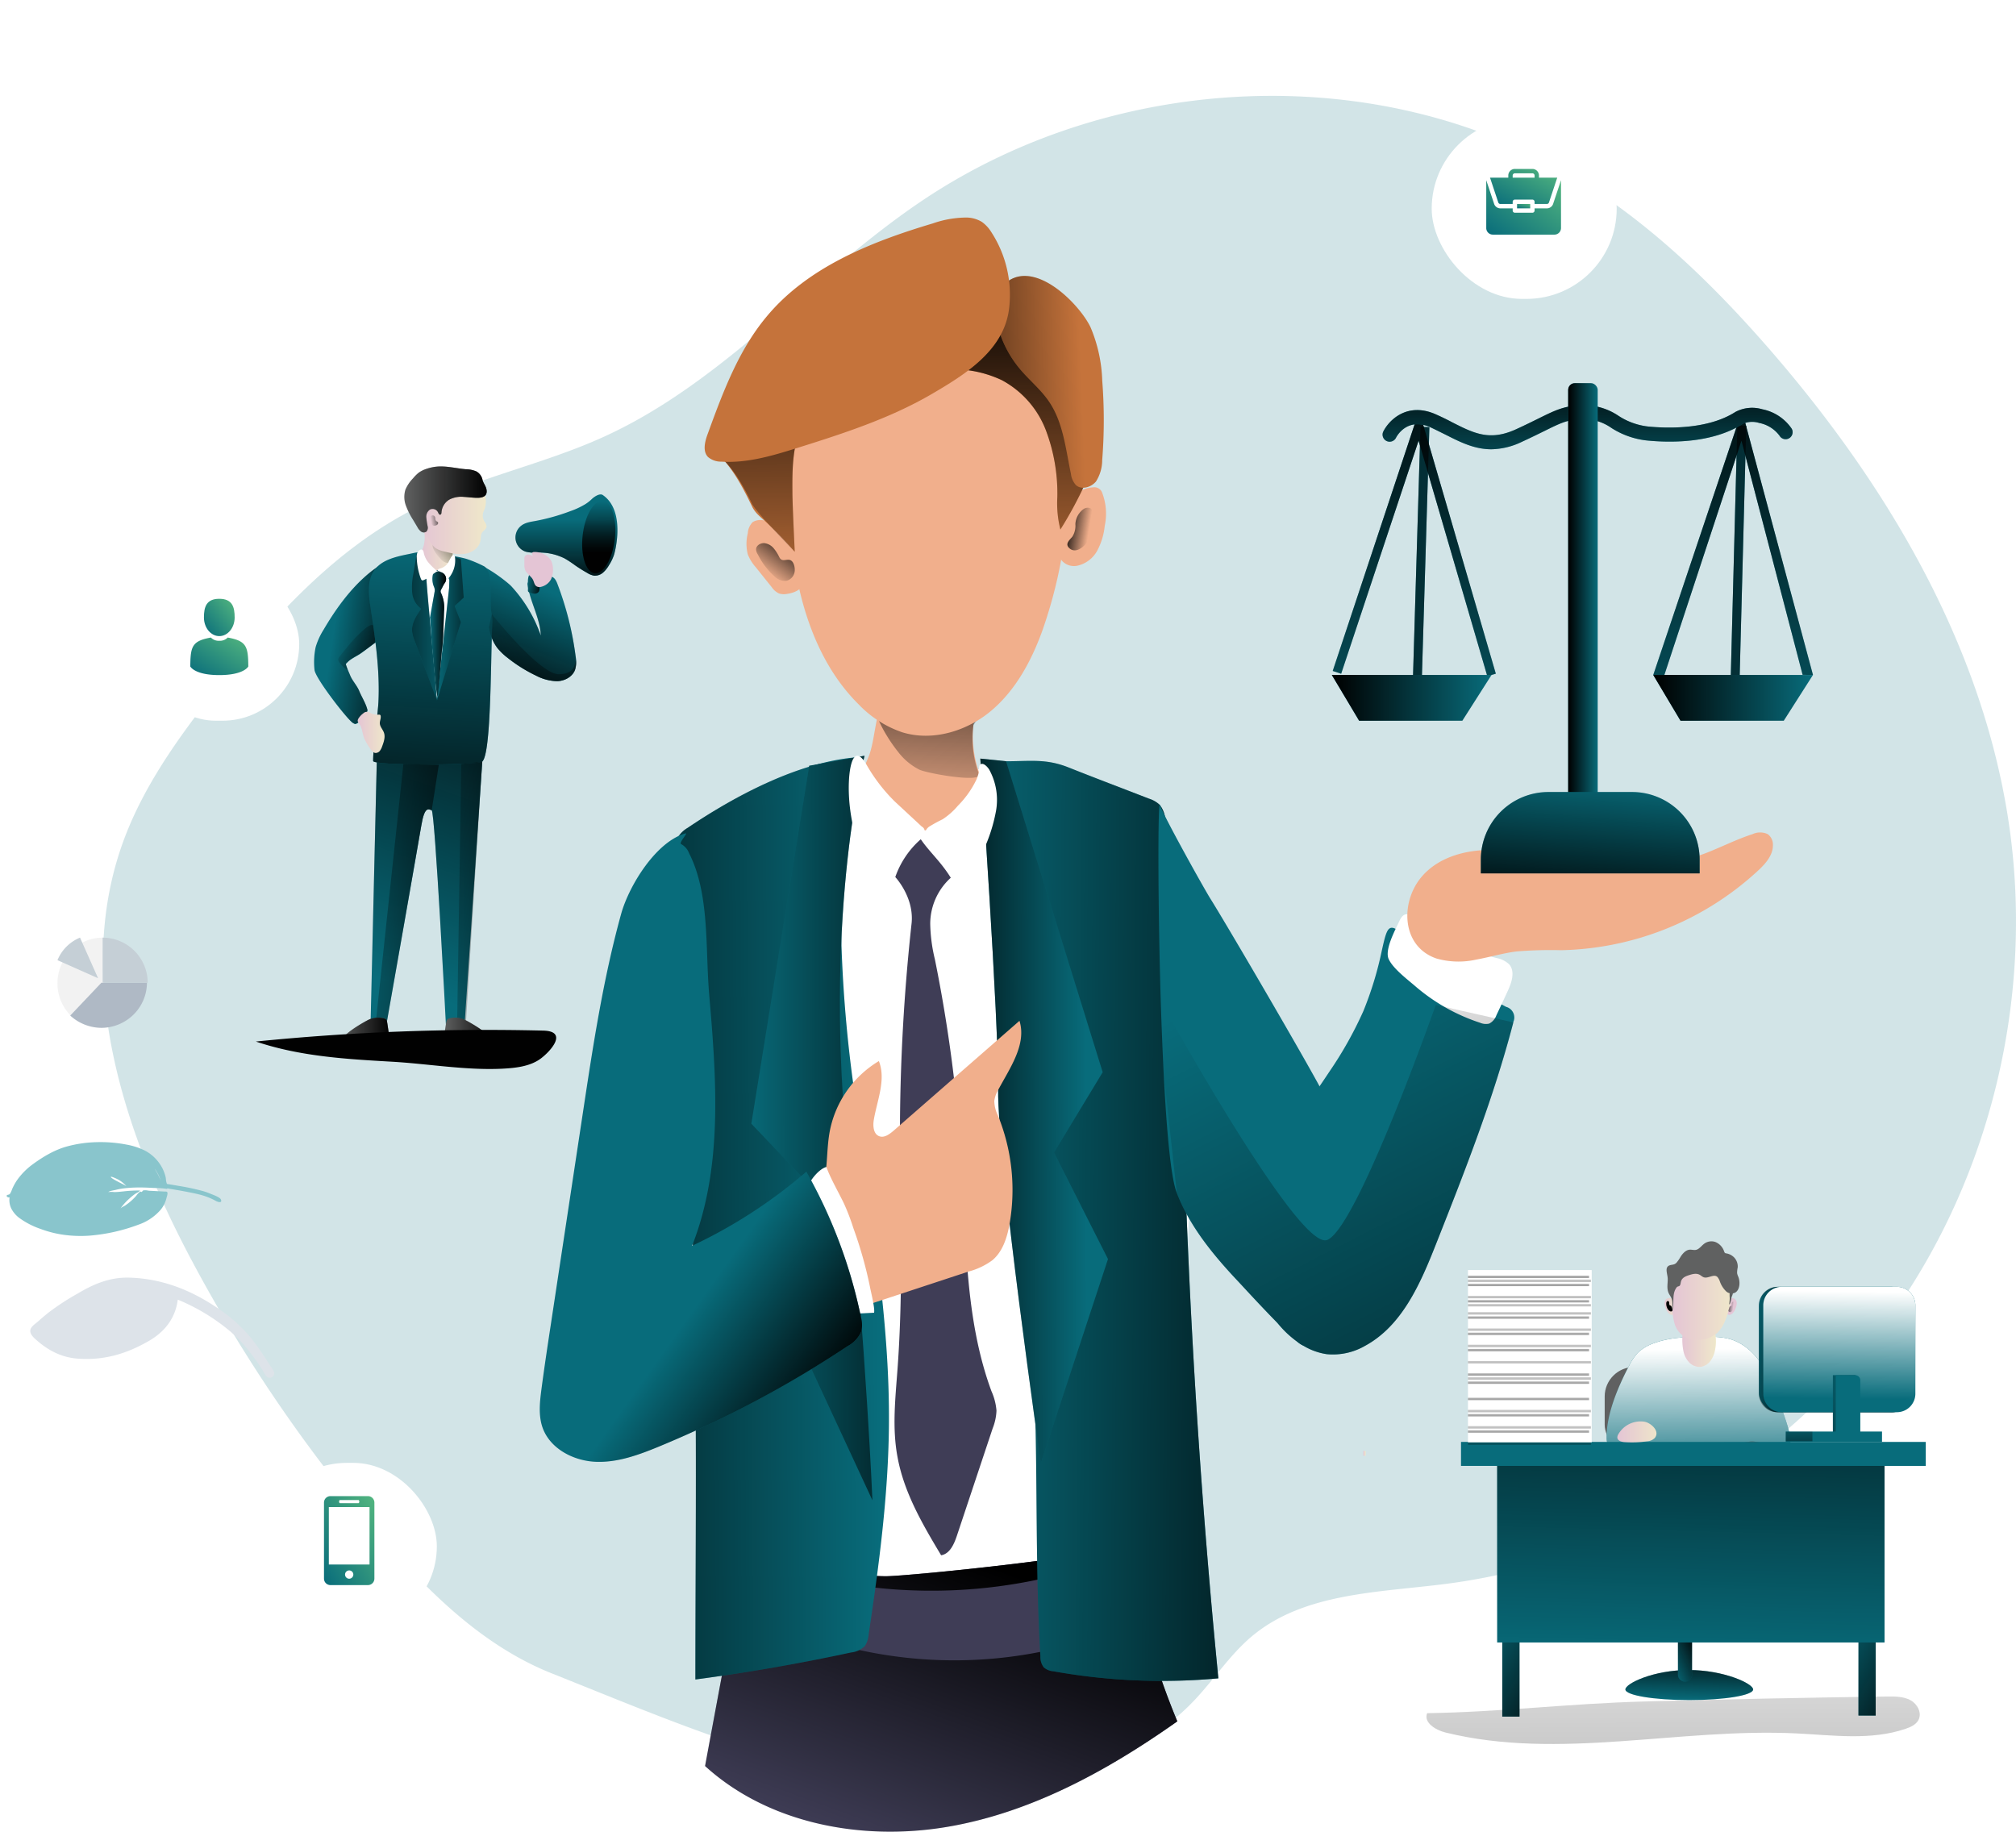 <svg xmlns="http://www.w3.org/2000/svg" xmlns:xlink="http://www.w3.org/1999/xlink" width="893.635" height="811.993" viewBox="0 0 893.635 811.993">
  <defs>
    <linearGradient id="linear-gradient" x1="0.489" y1="-0.351" x2="0.505" y2="1.625" gradientUnits="objectBoundingBox">
      <stop offset="0.01"/>
      <stop offset="1" stop-opacity="0"/>
    </linearGradient>
    <linearGradient id="linear-gradient-2" x1="0.495" y1="-25.663" x2="0.506" y2="33.034" xlink:href="#linear-gradient"/>
    <linearGradient id="linear-gradient-3" x1="0.489" y1="-0.344" x2="0.505" y2="1.625" xlink:href="#linear-gradient"/>
    <linearGradient id="linear-gradient-4" x1="0.495" y1="-25.478" x2="0.506" y2="33.219" xlink:href="#linear-gradient"/>
    <linearGradient id="linear-gradient-5" x1="0.498" y1="-0.654" x2="0.502" y2="1.942" xlink:href="#linear-gradient"/>
    <linearGradient id="linear-gradient-6" x1="0.689" y1="0.116" x2="0.204" y2="0.952" xlink:href="#linear-gradient"/>
    <linearGradient id="linear-gradient-7" x1="0.557" y1="-0.586" x2="0.428" y2="1.322" xlink:href="#linear-gradient"/>
    <linearGradient id="linear-gradient-8" x1="0.49" y1="-0.077" x2="0.509" y2="1.231" xlink:href="#linear-gradient"/>
    <linearGradient id="linear-gradient-9" x1="-1" y1="0.622" x2="0.794" y2="0.479" xlink:href="#linear-gradient"/>
    <linearGradient id="linear-gradient-10" x1="-0.036" y1="0.35" x2="0.814" y2="0.576" xlink:href="#linear-gradient"/>
    <linearGradient id="linear-gradient-11" x1="0.995" y1="-0.183" x2="0.224" y2="0.827" xlink:href="#linear-gradient"/>
    <linearGradient id="linear-gradient-12" x1="-0.892" y1="0.547" x2="0.945" y2="0.484" xlink:href="#linear-gradient"/>
    <linearGradient id="linear-gradient-13" x1="1.673" y1="0.535" x2="-0.177" y2="0.484" xlink:href="#linear-gradient"/>
    <linearGradient id="linear-gradient-14" x1="1.779" y1="0.493" x2="-0.069" y2="0.508" xlink:href="#linear-gradient"/>
    <linearGradient id="linear-gradient-15" x1="-0.468" y1="0.508" x2="0.831" y2="0.493" xlink:href="#linear-gradient"/>
    <linearGradient id="linear-gradient-16" x1="0" y1="0.5" x2="1.002" y2="0.5" xlink:href="#linear-gradient"/>
    <linearGradient id="linear-gradient-17" x1="0" y1="0.499" x2="1" y2="0.499" xlink:href="#linear-gradient"/>
    <linearGradient id="linear-gradient-18" x1="0" y1="0.499" x2="1" y2="0.499" xlink:href="#linear-gradient"/>
    <linearGradient id="linear-gradient-19" x1="0.33" y1="1.521" x2="0.733" y2="-0.194" xlink:href="#linear-gradient"/>
    <linearGradient id="linear-gradient-20" x1="0.671" y1="1.078" x2="0.453" y2="0.776" xlink:href="#linear-gradient"/>
    <linearGradient id="linear-gradient-21" x1="1.456" y1="2.166" x2="0.332" y2="-0.072" xlink:href="#linear-gradient"/>
    <filter id="Retângulo_5" x="582.135" y="0" width="187" height="185" filterUnits="userSpaceOnUse">
      <feOffset dy="3" input="SourceAlpha"/>
      <feGaussianBlur stdDeviation="17.5" result="blur"/>
      <feFlood flood-color="#086c7b" flood-opacity="0.4"/>
      <feComposite operator="in" in2="blur"/>
      <feComposite in="SourceGraphic"/>
    </filter>
    <linearGradient id="linear-gradient-22" x1="1" x2="0" y2="1" gradientUnits="objectBoundingBox">
      <stop offset="0" stop-color="#53b67f"/>
      <stop offset="1" stop-color="#086c7b"/>
    </linearGradient>
    <filter id="Retângulo_6" x="9.135" y="199" width="176" height="173" filterUnits="userSpaceOnUse">
      <feOffset dy="3" input="SourceAlpha"/>
      <feGaussianBlur stdDeviation="17.5" result="blur-2"/>
      <feFlood flood-color="#086c7b" flood-opacity="0.4"/>
      <feComposite operator="in" in2="blur-2"/>
      <feComposite in="SourceGraphic"/>
    </filter>
    <filter id="Retângulo_7" x="64.135" y="596" width="182" height="179" filterUnits="userSpaceOnUse">
      <feOffset dy="3" input="SourceAlpha"/>
      <feGaussianBlur stdDeviation="17.5" result="blur-3"/>
      <feFlood flood-color="#086c7b" flood-opacity="0.4"/>
      <feComposite operator="in" in2="blur-3"/>
      <feComposite in="SourceGraphic"/>
    </filter>
    <linearGradient id="linear-gradient-30" x1="0.477" y1="-3.118" x2="0.607" y2="16.815" gradientUnits="objectBoundingBox">
      <stop offset="0" stop-color="#010101" stop-opacity="0"/>
      <stop offset="0.95" stop-color="#010101"/>
    </linearGradient>
    <linearGradient id="linear-gradient-31" x1="0.452" y1="1.017" x2="0.668" y2="-0.669" gradientUnits="objectBoundingBox">
      <stop offset="0" stop-color="#010101" stop-opacity="0"/>
      <stop offset="1" stop-color="#010101"/>
    </linearGradient>
    <linearGradient id="linear-gradient-32" x1="0.116" y1="1.183" x2="0.75" y2="-0.036" xlink:href="#linear-gradient-31"/>
    <linearGradient id="linear-gradient-33" y1="0.5" x2="1" y2="0.5" gradientUnits="objectBoundingBox">
      <stop offset="0" stop-color="#e4c5d5"/>
      <stop offset="0.42" stop-color="#e9d3cf"/>
      <stop offset="1" stop-color="#efe8ca"/>
    </linearGradient>
    <linearGradient id="linear-gradient-34" x1="-0.001" y1="0.499" x2="1.001" y2="0.499" xlink:href="#linear-gradient-33"/>
    <linearGradient id="linear-gradient-35" x1="56.966" y1="0.499" x2="57.969" y2="0.499" xlink:href="#linear-gradient-33"/>
    <linearGradient id="linear-gradient-36" x1="0.506" y1="1.176" x2="0.485" y2="0.043" gradientUnits="objectBoundingBox">
      <stop offset="0" stop-color="#fff" stop-opacity="0"/>
      <stop offset="0.95" stop-color="#fff"/>
    </linearGradient>
    <linearGradient id="linear-gradient-37" x1="0.466" y1="0.254" x2="0.629" y2="1.448" xlink:href="#linear-gradient-31"/>
    <linearGradient id="linear-gradient-38" x1="0.464" y1="0.241" x2="0.628" y2="1.435" xlink:href="#linear-gradient-31"/>
    <linearGradient id="linear-gradient-39" x1="0.467" y1="1.136" x2="0.588" y2="-1.22" xlink:href="#linear-gradient-31"/>
    <linearGradient id="linear-gradient-40" x1="-0.001" y1="0.501" x2="1" y2="0.501" xlink:href="#linear-gradient-33"/>
    <linearGradient id="linear-gradient-41" x1="0.001" y1="0.501" x2="1.001" y2="0.501" xlink:href="#linear-gradient-33"/>
    <linearGradient id="linear-gradient-42" x1="0.766" y1="0.561" x2="-0.581" y2="0.27" xlink:href="#linear-gradient-31"/>
    <linearGradient id="linear-gradient-43" x1="118.633" y1="0.561" x2="117.289" y2="0.269" xlink:href="#linear-gradient-31"/>
    <linearGradient id="linear-gradient-44" x1="0" y1="0.502" x2="1.001" y2="0.502" xlink:href="#linear-gradient-33"/>
    <linearGradient id="linear-gradient-45" x1="-0.306" y1="0.07" x2="1.622" y2="0.955" xlink:href="#linear-gradient-31"/>
    <linearGradient id="linear-gradient-46" x1="0.385" y1="0.161" x2="0.719" y2="1.147" xlink:href="#linear-gradient-31"/>
    <linearGradient id="linear-gradient-47" x1="0.493" y1="0.891" x2="0.509" y2="-0.008" xlink:href="#linear-gradient-36"/>
    <linearGradient id="linear-gradient-48" x1="0.501" y1="-3.673" x2="0.498" y2="8.561" xlink:href="#linear-gradient-31"/>
    <linearGradient id="linear-gradient-49" x1="0.497" y1="-5.464" x2="0.51" y2="19.354" xlink:href="#linear-gradient-31"/>
    <linearGradient id="linear-gradient-50" x1="0.501" y1="-3.682" x2="0.498" y2="8.561" xlink:href="#linear-gradient-31"/>
    <linearGradient id="linear-gradient-53" x1="0.497" y1="-5.455" x2="0.51" y2="19.354" xlink:href="#linear-gradient-31"/>
    <linearGradient id="linear-gradient-57" x1="0.497" y1="-5.455" x2="0.51" y2="19.364" xlink:href="#linear-gradient-31"/>
    <linearGradient id="linear-gradient-90" x1="-0.51" y1="0.171" x2="1.978" y2="1.013" xlink:href="#linear-gradient-31"/>
    <linearGradient id="linear-gradient-91" x1="0.398" y1="-1.374" x2="0.726" y2="4.633" xlink:href="#linear-gradient-31"/>
    <linearGradient id="linear-gradient-92" x1="0.403" y1="0.886" x2="0.614" y2="-0.588" xlink:href="#linear-gradient-31"/>
    <linearGradient id="linear-gradient-93" x1="0.586" y1="0.213" x2="0.251" y2="1.147" xlink:href="#linear-gradient-31"/>
    <linearGradient id="linear-gradient-94" x1="0.273" y1="0.359" x2="1.216" y2="0.651" xlink:href="#linear-gradient-31"/>
    <linearGradient id="linear-gradient-95" x1="0.157" y1="0.186" x2="1.754" y2="1.372" xlink:href="#linear-gradient-31"/>
    <linearGradient id="linear-gradient-96" x1="0.51" y1="-0.075" x2="0.464" y2="1.536" xlink:href="#linear-gradient-31"/>
    <linearGradient id="linear-gradient-97" x1="-0.019" y1="0.493" x2="1.834" y2="0.532" xlink:href="#linear-gradient-31"/>
    <linearGradient id="linear-gradient-98" x1="1.701" y1="0.462" x2="-1.771" y2="0.581" xlink:href="#linear-gradient-31"/>
    <linearGradient id="linear-gradient-99" x1="0" y1="0.503" x2="0.999" y2="0.503" xlink:href="#linear-gradient-33"/>
    <linearGradient id="linear-gradient-100" x1="0.168" y1="0.739" x2="1.676" y2="-0.542" xlink:href="#linear-gradient-31"/>
    <linearGradient id="linear-gradient-101" x1="0.499" y1="0.323" x2="0.503" y2="1.15" xlink:href="#linear-gradient-31"/>
    <linearGradient id="linear-gradient-102" x1="-0.001" y1="0.5" x2="1" y2="0.5" xlink:href="#linear-gradient-33"/>
    <linearGradient id="linear-gradient-103" x1="0.001" y1="0.501" x2="1" y2="0.501" xlink:href="#linear-gradient-31"/>
    <linearGradient id="linear-gradient-104" x1="0" y1="0.499" x2="1" y2="0.499" xlink:href="#linear-gradient-33"/>
    <linearGradient id="linear-gradient-105" x1="0.003" y1="0.5" x2="0.995" y2="0.5" xlink:href="#linear-gradient-31"/>
    <linearGradient id="linear-gradient-106" x1="0.998" y1="0.474" x2="0.28" y2="0.511" xlink:href="#linear-gradient-31"/>
    <linearGradient id="linear-gradient-107" x1="-0.684" y1="0.31" x2="2.521" y2="0.811" xlink:href="#linear-gradient-31"/>
    <linearGradient id="linear-gradient-108" x1="-1.954" y1="0.475" x2="7.031" y2="0.562" xlink:href="#linear-gradient-31"/>
    <linearGradient id="linear-gradient-109" x1="-0.524" y1="-0.627" x2="3.352" y2="3.828" xlink:href="#linear-gradient-31"/>
    <linearGradient id="linear-gradient-110" x1="0" y1="0.5" x2="1.001" y2="0.5" xlink:href="#linear-gradient-31"/>
    <linearGradient id="linear-gradient-111" x1="-0.001" y1="0.5" x2="1" y2="0.5" xlink:href="#linear-gradient-31"/>
    <linearGradient id="linear-gradient-112" x1="0.098" y1="0.562" x2="1.654" y2="0.265" xlink:href="#linear-gradient-31"/>
    <linearGradient id="linear-gradient-113" x1="0.079" y1="0.402" x2="1.251" y2="0.649" xlink:href="#linear-gradient-31"/>
    <linearGradient id="linear-gradient-114" x1="46.469" y1="0.5" x2="47.47" y2="0.5" xlink:href="#linear-gradient-33"/>
    <linearGradient id="linear-gradient-115" x1="0.539" y1="-25.594" x2="0.345" y2="-14.103" xlink:href="#linear-gradient-30"/>
  </defs>
  <g id="Illustration" transform="translate(-924.365 -152.5)">
    <g id="lawyer" transform="translate(959.998 202.003)">
      <path id="Caminho_442" data-name="Caminho 442" d="M215.555,702.576c-31.032-12.324-55.415-36.663-77.182-62.065A667.95,667.95,0,0,1,55.937,519.729C25.57,462.807,3.382,395.112,25.215,334.332c8.866-24.649,24.383-46.283,40.564-66.919,25.048-31.9,53.021-63.151,89.329-81.482,26.6-13.477,56.5-19.329,83.632-31.742C292.36,129.7,331.35,81.817,380.381,49.1c84.386-56.28,201.29-62.264,288.158-9.93,32.806,19.772,60.757,46.7,85.938,75.542,52.157,59.848,94.449,130.779,106.53,209.2,11.881,77.226-7.337,159-53.331,222.17S689.309,652.858,611.728,662.833C581.8,666.69,548.8,666.69,525.68,686.107c-9.753,8.2-16.758,19.174-25.535,28.417-25.8,27.22-65.235,37.416-102.739,37.948C335.65,753.359,272.145,725.075,215.555,702.576Z" transform="translate(-6.44 -10.19)" fill="#086c7b" opacity="0.18"/>
      <path id="Caminho_443" data-name="Caminho 443" d="M380.75,176.879l-27.109-103.8-34.2,103.936-4.9-.089,39.345-117.1,31.454,117.1Z" transform="translate(382.667 72.781)" fill="#086c7b"/>
      <rect id="Retângulo_110" data-name="Retângulo 110" width="110.83" height="3.946" transform="translate(731.578 249.967) rotate(-88.5)" fill="#086c7b"/>
      <path id="Caminho_444" data-name="Caminho 444" d="M318.955,177.455,288.5,73.075,254.186,176.391l-3.746-1.241,38.3-115.33,34,116.549Z" transform="translate(304.683 72.781)" fill="#086c7b"/>
      <rect id="Retângulo_111" data-name="Retângulo 111" width="110.83" height="3.946" transform="translate(590.708 250.509) rotate(-88.282)" fill="#086c7b"/>
      <path id="Caminho_445" data-name="Caminho 445" d="M380.75,176.879l-27.109-103.8-34.2,103.936-4.9-.089,39.345-117.1,31.454,117.1Z" transform="translate(382.667 72.781)" fill="url(#linear-gradient)"/>
      <rect id="Retângulo_112" data-name="Retângulo 112" width="110.83" height="3.946" transform="translate(731.578 249.967) rotate(-88.5)" fill="url(#linear-gradient-2)"/>
      <path id="Caminho_446" data-name="Caminho 446" d="M318.955,177.455,288.5,73.075,254.186,176.391l-3.746-1.241,38.3-115.33,34,116.549Z" transform="translate(304.683 72.781)" fill="url(#linear-gradient-3)"/>
      <rect id="Retângulo_113" data-name="Retângulo 113" width="110.83" height="3.946" transform="translate(590.708 250.509) rotate(-88.282)" fill="url(#linear-gradient-4)"/>
      <path id="Caminho_447" data-name="Caminho 447" d="M325.081,81.44c-7.536,0-13.787-3.17-20.26-6.45-2.217-1.086-4.433-2.217-6.65-3.258-10.263-4.633-14.9,3.657-15.383,4.611a3.132,3.132,0,1,1-5.608-2.793c2.571-5.12,10.75-13.3,23.5-7.492,2.483,1.108,4.766,2.217,6.96,3.391,9.709,4.921,16.713,8.49,28.461,3.081,3.879-1.773,6.916-3.281,9.576-4.588,8.135-4.034,12.214-6.051,21.08-6.051a27.574,27.574,0,0,1,14.607,4.677,30.257,30.257,0,0,0,12.879,4.744c7.492.776,26.333,1.707,39.012-6.428a15.849,15.849,0,0,1,11.925-1.175,20.57,20.57,0,0,1,12.989,8.556,3.111,3.111,0,0,1-5.342,3.192,14.7,14.7,0,0,0-9.066-5.7,10.285,10.285,0,0,0-7.137.355c-13.832,8.866-32.894,8.445-43.024,7.381a36.286,36.286,0,0,1-15.317-5.519,21.878,21.878,0,0,0-11.549-3.946c-7.426,0-10.4,1.463-18.309,5.386-2.593,1.263-5.785,2.859-9.753,4.677a32.318,32.318,0,0,1-13.588,3.347Z" transform="translate(300.375 68.229)" fill="#086c7b"/>
      <path id="Caminho_448" data-name="Caminho 448" d="M325.081,81.44c-7.536,0-13.787-3.17-20.26-6.45-2.217-1.086-4.433-2.217-6.65-3.258-10.263-4.633-14.9,3.657-15.383,4.611a3.132,3.132,0,1,1-5.608-2.793c2.571-5.12,10.75-13.3,23.5-7.492,2.483,1.108,4.766,2.217,6.96,3.391,9.709,4.921,16.713,8.49,28.461,3.081,3.879-1.773,6.916-3.281,9.576-4.588,8.135-4.034,12.214-6.051,21.08-6.051a27.574,27.574,0,0,1,14.607,4.677,30.257,30.257,0,0,0,12.879,4.744c7.492.776,26.333,1.707,39.012-6.428a15.849,15.849,0,0,1,11.925-1.175,20.57,20.57,0,0,1,12.989,8.556,3.111,3.111,0,0,1-5.342,3.192,14.7,14.7,0,0,0-9.066-5.7,10.285,10.285,0,0,0-7.137.355c-13.832,8.866-32.894,8.445-43.024,7.381a36.286,36.286,0,0,1-15.317-5.519,21.878,21.878,0,0,0-11.549-3.946c-7.426,0-10.4,1.463-18.309,5.386-2.593,1.263-5.785,2.859-9.753,4.677a32.318,32.318,0,0,1-13.588,3.347Z" transform="translate(300.375 68.229)" fill="url(#linear-gradient-5)"/>
      <path id="Caminho_449" data-name="Caminho 449" d="M338.516,148.951a16.647,16.647,0,0,1,8.29,4.433,17.045,17.045,0,0,1,2.97,8.866C364.65,269.158,373.6,373.67,336.233,474.925a22.587,22.587,0,0,1-5.187,9.132,21.745,21.745,0,0,1-8.866,4.234c-34.2,9.975-70.488,9.42-106.109,8.623-15.937-.377-32.3-.842-47.1-6.783-5.009-2.017-10.152-5.032-12.058-10.086a26.356,26.356,0,0,1-.865-9.8c.687-26.821-8.667-52.777-12.7-79.31-3.946-25.89-2.793-52.267-1.618-78.423q1.818-40.342,3.746-80.662c.975-20.481-13.566-38.68-8.312-58.784,4.7-18,80.33-39.411,110.83-38.924A349.826,349.826,0,0,1,338.516,148.951Z" transform="translate(129.029 156.124)" fill="#fff"/>
      <path id="Caminho_450" data-name="Caminho 450" d="M141.36,388.59c28.062,25.557,69.2,33.249,106.641,27.087s71.729-24.981,102.7-46.9a332.5,332.5,0,0,1-21.989-79.554c.8,5.453-97.841,15.272-107.195,15.228-16.713,0-34.18-6.65-50.406-5.963-14.186.554-15.516,14.319-17.733,25.779Q147.323,356.405,141.36,388.59Z" transform="translate(135.535 344.799)" fill="#3f3d56"/>
      <path id="Caminho_451" data-name="Caminho 451" d="M141.36,388.59c28.062,25.557,69.2,33.249,106.641,27.087s71.729-24.981,102.7-46.9a332.5,332.5,0,0,1-21.989-79.554c.8,5.453-97.841,15.272-107.195,15.228-16.713,0-34.18-6.65-50.406-5.963-14.186.554-15.516,14.319-17.733,25.779Q147.323,356.405,141.36,388.59Z" transform="translate(135.535 344.799)" fill="url(#linear-gradient-6)"/>
      <path id="Caminho_452" data-name="Caminho 452" d="M303.386,326a14.053,14.053,0,0,0,6.472-3.79,12.457,12.457,0,0,0,1.973-8.667,40.653,40.653,0,0,0-7.093-20.526A227.91,227.91,0,0,1,196.945,304.1c-11.438-1.6-46.9-13.787-44.332,8.2,1.6,13.809,25.181,15.516,35.953,18.4A196.236,196.236,0,0,0,303.386,326Z" transform="translate(149.064 349.422)" fill="#3f3d56"/>
      <path id="Caminho_453" data-name="Caminho 453" d="M175.908,150.944c-1.928,4.633-4.433,9.576-3.1,14.452a15.516,15.516,0,0,0,2.815,5.364,31.476,31.476,0,0,0,53.2-4.854,49.852,49.852,0,0,1-6.362-29.392c.421-4.433,1.308-9.554-1.552-13.056a12.745,12.745,0,0,0-5.475-3.5c-8.866-3.5-21.5-4.655-29.569,1.507C178.612,127.071,179.521,142.433,175.908,150.944Z" transform="translate(173.337 135.378)" fill="#f1af8c"/>
      <path id="Caminho_454" data-name="Caminho 454" d="M186.144,151.749a27.508,27.508,0,0,0,9.531,8.046c3.813,1.751,27.841,5.963,26.444,1.995A44.554,44.554,0,0,1,219.681,140c2.217-3.835,4.943-5.741,5.985-10.086a8.468,8.468,0,0,0,0-4.079,9.753,9.753,0,0,0-3.746-4.965,32.23,32.23,0,0,0-15.849-5.3c-4.566-.554-9.155-.842-13.743-1.13a21.546,21.546,0,0,0-11.083,1.308C167.081,122.955,179.693,143.7,186.144,151.749Z" transform="translate(176.202 131.892)" fill="url(#linear-gradient-7)"/>
      <path id="Caminho_455" data-name="Caminho 455" d="M190.293,207.012a48.189,48.189,0,0,0,19.2,12.3c13.521,4.189,28.816-.488,39.566-9.576s17.733-21.989,22.565-35.333c8.645-24.516,14.408-55.814,8.711-81.172-1.973-8.866-4.943-17.733-10.684-24.782C248.39,42.385,193.108,49.323,169.9,71.223c-19.573,18.4-11.859,52.644-7.736,75.852C165.977,169.019,174.156,191.052,190.293,207.012Z" transform="translate(154.741 55.793)" fill="#f1af8c"/>
      <path id="Caminho_456" data-name="Caminho 456" d="M158.43,85.421a6.65,6.65,0,0,0-5.985.31,7.6,7.6,0,0,0-2.217,5.01,19.108,19.108,0,0,0,0,9.354,19.439,19.439,0,0,0,3.547,5.719l7,8.733a8.246,8.246,0,0,0,3.258,2.859,6.938,6.938,0,0,0,3.569.2c3.3-.421,7.093-2.106,7.514-5.408a9,9,0,0,0-.776-4.012C170.8,98.61,169.2,89.012,158.43,85.421Z" transform="translate(145.618 96.167)" fill="#f1af8c"/>
      <path id="Caminho_457" data-name="Caminho 457" d="M215.656,87.2a13.122,13.122,0,0,1,11.659-8.866,3.672,3.672,0,0,1,4.1,2.549A25.823,25.823,0,0,1,232.5,95.4a29.524,29.524,0,0,1-3.347,11.039,13.3,13.3,0,0,1-8.866,6.65,7.2,7.2,0,0,1-6.761-2.217C209.849,106.174,214.127,92.254,215.656,87.2Z" transform="translate(221.566 88.204)" fill="#f1af8c"/>
      <path id="Caminho_458" data-name="Caminho 458" d="M159.956,131.412c-4.3-8.866-9.066-18.353-16.536-24.715a63.063,63.063,0,0,1,12.568-19.816c13.3-15.383,29.193-28.816,47.79-36.84s39.9-10.618,59.427-4.766a38.347,38.347,0,0,1,13.144,6.384,44.708,44.708,0,0,1,7.337,7.825,151.439,151.439,0,0,1,23.984,44.642,23.584,23.584,0,0,1,1.729,10.285,23.629,23.629,0,0,1-2.416,7.137,177.156,177.156,0,0,1-10.617,19.55,47.614,47.614,0,0,1-1.352-14.43,79.178,79.178,0,0,0-5.1-29.636,42.337,42.337,0,0,0-19.528-22.166,50.981,50.981,0,0,0-14.319-4.3,103.249,103.249,0,0,0-39.034.82c-13.7,2.948-27.663,9.509-34.357,21.811-5.12,9.465-5.187,20.747-5.1,31.5,0,4.987,1.042,26.267,1.042,26.267C165.387,135.89,162.616,136.067,159.956,131.412Z" transform="translate(138.042 44.147)" fill="#c5733b"/>
      <path id="Caminho_459" data-name="Caminho 459" d="M159.756,129.861c-4.3-8.866-8.866-16.8-16.336-23.163a63.063,63.063,0,0,1,12.568-19.816c13.3-15.383,29.193-28.816,47.79-36.84s39.9-10.618,59.427-4.766a38.346,38.346,0,0,1,13.144,6.384,44.709,44.709,0,0,1,7.337,7.825,151.439,151.439,0,0,1,23.984,44.642,23.585,23.585,0,0,1,1.729,10.285,23.629,23.629,0,0,1-2.416,7.137,177.162,177.162,0,0,1-10.617,19.55,47.613,47.613,0,0,1-1.352-14.43,79.178,79.178,0,0,0-5.1-29.636,42.337,42.337,0,0,0-19.528-22.166,50.981,50.981,0,0,0-14.319-4.3,103.249,103.249,0,0,0-39.034.82c-13.7,2.948-27.663,9.509-34.357,21.811-5.12,9.465-5.187,20.747-5.1,31.5,0,4.987,1.042,26.267,1.042,26.267S162.438,134.516,159.756,129.861Z" transform="translate(138.042 44.147)" fill="url(#linear-gradient-8)"/>
      <path id="Caminho_460" data-name="Caminho 460" d="M202.973,40.137c-4.1,4.145-4.123,10.817-2.859,16.492a48.964,48.964,0,0,0,10.063,20.459c4.189,5.054,9.421,9.243,13.1,14.7,6.3,9.288,7.359,21.013,9.687,31.986a8.866,8.866,0,0,0,2.217,4.987c2.46,2.217,6.65,1.042,8.866-1.574a17.733,17.733,0,0,0,2.771-9.487,223.7,223.7,0,0,0,.022-35.2,65.789,65.789,0,0,0-5.209-23.762C236.465,47.984,215.674,27.237,202.973,40.137Z" transform="translate(206.121 36.783)" fill="#c5733b"/>
      <path id="Caminho_461" data-name="Caminho 461" d="M202.973,40.137c-4.1,4.145-4.123,10.817-2.859,16.492a48.964,48.964,0,0,0,10.063,20.459c4.189,5.054,9.421,9.243,13.1,14.7,6.3,9.288,7.359,21.013,9.687,31.986a8.866,8.866,0,0,0,2.217,4.987c2.46,2.217,6.65,1.042,8.866-1.574a17.733,17.733,0,0,0,2.771-9.487,223.7,223.7,0,0,0,.022-35.2,65.789,65.789,0,0,0-5.209-23.762C236.465,47.984,215.674,27.237,202.973,40.137Z" transform="translate(206.121 36.783)" fill="url(#linear-gradient-9)"/>
      <path id="Caminho_462" data-name="Caminho 462" d="M217.367,89.669a8.689,8.689,0,0,1,3.591-6.65,3.148,3.148,0,0,1,2.97-.421c1.241.621,1.485,2.217,1.507,3.68a22.631,22.631,0,0,1-1.086,8.534c-1.153,3.015-6.184,8.866-9.753,5.431-1.951-1.884.244-3.569,1.441-5.032a9.11,9.11,0,0,0,1.33-5.542Z" transform="translate(223.69 93.182)" fill="url(#linear-gradient-10)"/>
      <path id="Caminho_463" data-name="Caminho 463" d="M161.845,95.67a18.53,18.53,0,0,0-2.527-3.968,6.5,6.5,0,0,0-4.056-2.217c-1.751-.133-3.746,1.086-3.7,2.837a4.722,4.722,0,0,0,.8,2.217,32.65,32.65,0,0,0,7.758,10.041,6.65,6.65,0,0,0,4.721,1.64,4.854,4.854,0,0,0,3.857-4.433c.155-1.574-.443-4.433-2.217-4.854S163.02,98,161.845,95.67Z" transform="translate(147.944 101.789)" fill="url(#linear-gradient-11)"/>
      <path id="Caminho_464" data-name="Caminho 464" d="M366.422,208.355c-8.711,33.493-21.457,65.811-34.18,98.018-6.894,17.489-14.984,36.352-31.5,45.329a28.417,28.417,0,0,1-17.023,3.724,27.932,27.932,0,0,1-10.662-3.923c-.776-.466-1.507-.953-2.217-1.463h0a41.849,41.849,0,0,1-8.866-8.357,53.2,53.2,0,0,1-10.95-28.35,79.421,79.421,0,0,1,6.3-36.33c1.042-2.66,2.217-5.3,3.5-7.869A279.1,279.1,0,0,1,280.6,236.55c1.441-2.106,2.859-4.234,4.278-6.362a170.227,170.227,0,0,0,15.051-26.821,154.251,154.251,0,0,0,8.2-26.887c2.682-11.97,3.081-12.945,12.413-4.677a220.862,220.862,0,0,0,42.67,29.658,4.877,4.877,0,0,1,3.125,6.894Z" transform="translate(268.765 195.381)" fill="#086c7b"/>
      <path id="Caminho_465" data-name="Caminho 465" d="M283.006,166.781c.665-1.441,1.685-3.081,3.281-3.081a3.99,3.99,0,0,1,1.973.687,89.94,89.94,0,0,1,8.534,6.65c8.445,6.45,19,9.31,29.259,12.058a11.084,11.084,0,0,1,5.652,2.793c2.726,3.1,1.175,7.913-.554,11.682s-3.347,7.248-5.076,10.861a6.65,6.65,0,0,1-3.214,3.746,6.472,6.472,0,0,1-3.968-.355A84.031,84.031,0,0,1,289.878,195.4c-3.436-2.948-9.687-7.692-11.571-11.837S281.211,170.682,283.006,166.781Z" transform="translate(301.62 192.091)" fill="#fff"/>
      <path id="Caminho_466" data-name="Caminho 466" d="M287.8,167.4c7.935-9.709,21.545-12.9,34.047-12.213s24.582,4.611,36.929,6.65a107.062,107.062,0,0,0,54.639-5.076c7.2-2.726,14.1-6.317,21.457-8.689a7.936,7.936,0,0,1,6.65,0,5.7,5.7,0,0,1,2.327,4.655c.177,4.588-3.258,8.467-6.65,11.593A132.552,132.552,0,0,1,349.98,199.54a184.578,184.578,0,0,0-19.816.554c-5.963.754-11.748,2.5-17.733,3.591a35.908,35.908,0,0,1-17.733-.465C279.227,197.9,278.65,178.638,287.8,167.4Z" transform="translate(306.397 172.188)" fill="#f1af8c"/>
      <path id="Caminho_467" data-name="Caminho 467" d="M216.189,280.931c6.495,49.319,15.827,98.572,15.272,148.313-.355,30.877-4.433,61.555-9.022,92.1a10.285,10.285,0,0,1-1.618,4.877,10.064,10.064,0,0,1-6.14,2.9q-34.246,7.359-69,11.97c0-63.882,1.086-142.594-1.662-206.388C142.044,288.4,132,257.457,134.773,211.2l2.217-38.392a12.391,12.391,0,0,1,1.153-5.386,12.1,12.1,0,0,1,4.079-3.835c20.925-14.142,48.765-28.993,74.3-31.254,2.616,8.334-3.48,24.227-4.433,33.471a330.889,330.889,0,0,0-1.928,38.635,601.228,601.228,0,0,0,6.029,76.5Z" transform="translate(126.938 153.926)" fill="#086c7b"/>
      <path id="Caminho_468" data-name="Caminho 468" d="M216.189,280.931c6.495,49.319,15.827,98.572,15.272,148.313-.355,30.877-4.433,61.555-9.022,92.1a10.285,10.285,0,0,1-1.618,4.877,10.064,10.064,0,0,1-6.14,2.9q-34.246,7.359-69,11.97c0-63.882,1.086-142.594-1.662-206.388C142.044,288.4,132,257.457,134.773,211.2l2.217-38.392a12.391,12.391,0,0,1,1.153-5.386,12.1,12.1,0,0,1,4.079-3.835c20.925-14.142,48.765-28.993,74.3-31.254,2.616,8.334-3.48,24.227-4.433,33.471a330.889,330.889,0,0,0-1.928,38.635,601.228,601.228,0,0,0,6.029,76.5Z" transform="translate(126.938 153.926)" fill="url(#linear-gradient-12)"/>
      <path id="Caminho_469" data-name="Caminho 469" d="M176.266,136.433,150.62,295.12l25.535,26.821-17.378,42.115,45.507,98s-2.35-59.494-11.682-160.992S200.782,132,200.782,132Z" transform="translate(146.801 153.525)" fill="#086c7b"/>
      <path id="Caminho_470" data-name="Caminho 470" d="M205.991,133.2a9.443,9.443,0,0,0-6.938,3.015,9.908,9.908,0,0,0-1.042,5.963l5.165,123.4a447.51,447.51,0,0,0,3.414,44.953c1.441,9.819,3.524,19.528,5.209,29.3,10.861,62.575,5.674,126.745,9.4,190.14a7.625,7.625,0,0,0,1.485,4.9,7.4,7.4,0,0,0,4.256,1.751,274.263,274.263,0,0,0,73.148,3.125q-15.029-153.211-16.58-307.354c-.244-25.2-.288-50.8-7.182-75.076a11.792,11.792,0,0,0-2.217-4.766,12.192,12.192,0,0,0-4.788-2.771c-11.815-4.588-23.651-9.066-35.466-13.765C223.768,131.957,216.875,133.2,205.991,133.2Z" transform="translate(204.344 154.765)" fill="#086c7b"/>
      <path id="Caminho_471" data-name="Caminho 471" d="M205.991,133.2a9.443,9.443,0,0,0-6.938,3.015,9.908,9.908,0,0,0-1.042,5.963l5.165,123.4a447.51,447.51,0,0,0,3.414,44.953c1.441,9.819,3.524,19.528,5.209,29.3,10.861,62.575,5.674,126.745,9.4,190.14a7.625,7.625,0,0,0,1.485,4.9,7.4,7.4,0,0,0,4.256,1.751,274.263,274.263,0,0,0,73.148,3.125q-15.029-153.211-16.58-307.354c-.244-25.2-.288-50.8-7.182-75.076a11.792,11.792,0,0,0-2.217-4.766,12.192,12.192,0,0,0-4.788-2.771c-11.815-4.588-23.651-9.066-35.466-13.765C223.768,131.957,216.875,133.2,205.991,133.2Z" transform="translate(204.344 154.765)" fill="url(#linear-gradient-13)"/>
      <path id="Caminho_472" data-name="Caminho 472" d="M196.41,132.57l11.415,1.175L250.65,271.6l-21.568,35.6L253,354.43l-29.769,90.415s-19.2-133.816-18.93-165.492S196.41,132.57,196.41,132.57Z" transform="translate(202.509 154.218)" fill="#086c7b"/>
      <path id="Caminho_473" data-name="Caminho 473" d="M176.266,136.433,150.62,295.12l25.535,26.821-17.378,42.115,45.507,98s-2.35-59.494-11.682-160.992S200.782,132,200.782,132Z" transform="translate(146.801 153.525)" fill="url(#linear-gradient-14)"/>
      <path id="Caminho_474" data-name="Caminho 474" d="M196.41,132.57l11.415,1.175L250.65,271.6l-21.568,35.6L253,354.43l-29.769,90.415s-19.2-133.816-18.93-165.492S196.41,132.57,196.41,132.57Z" transform="translate(202.509 154.218)" fill="url(#linear-gradient-15)"/>
      <rect id="Retângulo_114" data-name="Retângulo 114" width="13.078" height="185.729" rx="2.95" transform="translate(659.503 120.366)" fill="#086c7b"/>
      <rect id="Retângulo_115" data-name="Retângulo 115" width="13.078" height="185.729" rx="2.95" transform="translate(659.503 120.366)" fill="url(#linear-gradient-16)"/>
      <path id="Caminho_475" data-name="Caminho 475" d="M257.464,124.708l-7.2-12.058h70.8l-12.945,20.282H262.363l-4.9-8.224" transform="translate(304.464 137.054)" fill="#086c7b"/>
      <path id="Caminho_476" data-name="Caminho 476" d="M372.393,132.932H326.62L314.54,112.65h70.8Z" transform="translate(382.667 137.054)" fill="#086c7b"/>
      <path id="Caminho_477" data-name="Caminho 477" d="M257.464,124.708l-7.2-12.058h70.8l-12.945,20.282H262.363l-4.9-8.224" transform="translate(304.464 137.054)" fill="url(#linear-gradient-17)"/>
      <path id="Caminho_478" data-name="Caminho 478" d="M372.393,132.932H326.62L314.54,112.65h70.8Z" transform="translate(382.667 137.054)" fill="url(#linear-gradient-18)"/>
      <path id="Caminho_479" data-name="Caminho 479" d="M310.016,136.06h37.062a29.946,29.946,0,0,1,29.946,29.946v6.118H280.07v-6.118a29.946,29.946,0,0,1,29.946-29.946Z" transform="translate(340.731 165.535)" fill="#086c7b"/>
      <path id="Caminho_480" data-name="Caminho 480" d="M310.016,136.06h37.062a29.946,29.946,0,0,1,29.946,29.946v6.118H280.07v-6.118a29.946,29.946,0,0,1,29.946-29.946Z" transform="translate(340.731 165.535)" fill="url(#linear-gradient-19)"/>
      <path id="Caminho_481" data-name="Caminho 481" d="M268.264,30.7a15.516,15.516,0,0,0-4.145-4.433,13.588,13.588,0,0,0-6.827-1.906,45.817,45.817,0,0,0-14.9,2.616c-27.353,8.157-55.415,19.351-73.613,41.251-12.568,15.029-19.506,33.848-26.222,52.245-1.2,3.325-2.217,7.47.177,10.019a8.866,8.866,0,0,0,5.94,2.084c11.659.754,23.1-2.749,34.246-6.251,19.949-6.273,40.143-12.834,58.363-23.341,15.516-9.044,33.094-19.816,35.022-38.946A50.982,50.982,0,0,0,268.264,30.7Z" transform="translate(135.443 22.57)" fill="#c5733b"/>
      <path id="Caminho_482" data-name="Caminho 482" d="M313.3,313.334a91.569,91.569,0,0,1-6.051,21.235,93.32,93.32,0,0,1-5.63,11.238c-5.253,8.866,4.1,38.768-5.674,35.6a9.092,9.092,0,0,1-2.217-1.463h0a118.936,118.936,0,0,1-8.866-8.357c-7.47-7.559-15.982-16.913-17.733-18.752-10.928-11.615-21.3-24.227-27.02-39.123h0c-2.682-6.938-4.566-28.816-5.852-54.639-.465-9.642-.864-19.949-1.2-30.079-1.352-44.775-1.263-89.551-.377-87.068,2.217,5.874,18.93,35.842,22.166,41.14,6.65,10.507,39.655,67.008,48.566,83.455.887,1.6,1.507,2.815,1.862,3.591a96.046,96.046,0,0,1,7.891,20.614A63,63,0,0,1,313.3,313.334Z" transform="translate(245.838 165.478)" fill="#086c7b"/>
      <path id="Caminho_483" data-name="Caminho 483" d="M190.405,152.185l12.08,11.216a2.327,2.327,0,0,1,.465,3.835q-9.886,13.3-20.969,25.491c-6.65-15.516-12.59-32.3-11.814-49.5.244-5.453,1.751-16.913,7.47-7.847a75.365,75.365,0,0,0,12.768,16.8Z" transform="translate(170.499 153.533)" fill="#fff"/>
      <path id="Caminho_484" data-name="Caminho 484" d="M199.824,152.19a31.188,31.188,0,0,1-6.783,6.007,62.816,62.816,0,0,0-6.007,3.3,4.433,4.433,0,0,0-1.286,1.441c-1.064,2.061.687,4.433,2.217,6.14,1.773,2.217,15.516,23.163,15.982,22.654,3.281-4.123,4.81-14.341,6.916-19.174a72.461,72.461,0,0,0,5.852-18,27.841,27.841,0,0,0-2.992-18.376c-.687-1.153-2.837-3.591-4.167-2.084-.4.443-.31,2.593-.443,3.258a19.948,19.948,0,0,1-1.13,3.369A42.448,42.448,0,0,1,199.824,152.19Z" transform="translate(189.142 155.501)" fill="#fff"/>
      <path id="Caminho_485" data-name="Caminho 485" d="M181.643,279.125c.266,34.823,1.485,69.69-1.064,104.4-.953,13.011-2.438,26.178,0,39.034,2.837,15.716,11.083,29.813,19.329,43.556,3.857-.621,5.741-4.943,6.982-8.645l15.871-47.635a23.608,23.608,0,0,0,1.685-7.847,26.089,26.089,0,0,0-2.217-8.578c-11.682-31.631-11.194-66.232-13.167-99.9A656.964,656.964,0,0,0,197.137,201.9a71.593,71.593,0,0,1-2.061-15.738,27.6,27.6,0,0,1,9.11-20.393c-4.433-7.182-9.509-11.482-13.3-17.068a39.478,39.478,0,0,0-11.3,16.757s8.623,9.11,7.182,20.925a864.494,864.494,0,0,0-5.12,92.742Z" transform="translate(181.634 173.842)" fill="#3f3d56"/>
      <path id="Caminho_486" data-name="Caminho 486" d="M171.92,254.744c1.153-7,.865-14.186,2.217-21.124a46.548,46.548,0,0,1,21.7-30.766c3.236,8.179-.709,17.223-2.217,25.89-.488,2.771-.266,6.406,2.372,7.426,2.217.842,4.433-.82,6.317-2.394l55.858-48.765c3.236,10.485-4.234,20.88-9.4,30.567A12.924,12.924,0,0,0,247,220.609a15.1,15.1,0,0,0,1.64,6.428,87.534,87.534,0,0,1,5.143,47.945c-1.064,5.985-2.97,12.236-7.625,16.159a31.031,31.031,0,0,1-10.529,5.01l-51.337,16.913a7.6,7.6,0,0,1-10.706-3.192c-6.118-7.98-15.006-19.4-13.5-30.234C161.28,270.416,170.3,264.785,171.92,254.744Z" transform="translate(158.108 218.017)" fill="#f1af8c"/>
      <path id="Caminho_487" data-name="Caminho 487" d="M155.789,231.531a23.319,23.319,0,0,0-1.862,7.935c-.532,10.418,5.918,19.949,13.3,27.331a18.42,18.42,0,0,0,5.364,4.078c3.746,1.663,8.046.931,12.058.177,1.374-.266,2.97-.687,3.524-1.973.82-1.951-1.374-3.746-3.125-4.943a31.808,31.808,0,0,1-11.925-18.043,52.289,52.289,0,0,1-1.707-11.571c0-2.726.8-6.871-1.108-9.177C165.5,219.628,157.739,227.1,155.789,231.531Z" transform="translate(150.787 264.571)" fill="#fff"/>
      <path id="Caminho_488" data-name="Caminho 488" d="M170.315,214.24c1.751,4.921,5.519,11.438,7.78,16.159a96.064,96.064,0,0,1,4.189,10.95,184.363,184.363,0,0,1,7.315,25.846c.355,1.995,2.327,9.664,1.862,11.659l-11.083.576c-.4,0-2.5-5.564-2.882-5.741a2.217,2.217,0,0,1-.887-1.064c-5.209-9.642-6.495-20.88-10.44-31.032a96.655,96.655,0,0,1-3.569-9.421,16.093,16.093,0,0,1,0-10.263C163.975,219.006,167.455,214.994,170.315,214.24Z" transform="translate(160.355 253.578)" fill="#fff"/>
      <path id="Caminho_489" data-name="Caminho 489" d="M174.5,156.342a7.647,7.647,0,0,0-3.48-4.034c-1.286-.532,3.236-5.143,1.906-4.766-12.878,3.524-24.959,22.831-28.55,35.687-7.958,28.816-12.435,58.252-16.891,87.711l-14.142,93.408c-1.507,9.864-2.992,19.728-4.3,29.636-.731,5.608-1.374,11.438.443,16.8,3.214,9.376,13.521,14.851,23.429,15.317s19.528-3.148,28.683-6.938a489.991,489.991,0,0,0,83.167-44.332,13.3,13.3,0,0,0,6.118-6.65,13.1,13.1,0,0,0-.222-6.273A222.527,222.527,0,0,0,226.479,297.5a222.922,222.922,0,0,1-50.649,32.85C189.617,295.3,186.6,256.2,183.389,218.673,181.66,198.546,183.7,174.341,174.5,156.342Z" transform="translate(95.324 172.407)" fill="#086c7b"/>
      <path id="Caminho_490" data-name="Caminho 490" d="M174.5,156.342a7.647,7.647,0,0,0-3.48-4.034c-1.286-.532,3.236-5.143,1.906-4.766-12.878,3.524-24.959,22.831-28.55,35.687-7.958,28.816-12.435,58.252-16.891,87.711l-14.142,93.408c-1.507,9.864-2.992,19.728-4.3,29.636-.731,5.608-1.374,11.438.443,16.8,3.214,9.376,13.521,14.851,23.429,15.317s19.528-3.148,28.683-6.938a489.991,489.991,0,0,0,83.167-44.332,13.3,13.3,0,0,0,6.118-6.65,13.1,13.1,0,0,0-.222-6.273A222.527,222.527,0,0,0,226.479,297.5a222.922,222.922,0,0,1-50.649,32.85C189.617,295.3,186.6,256.2,183.389,218.673,181.66,198.546,183.7,174.341,174.5,156.342Z" transform="translate(95.324 172.407)" fill="url(#linear-gradient-20)"/>
      <path id="Caminho_491" data-name="Caminho 491" d="M390.194,192.946c-8.711,33.493-21.457,65.811-34.18,98.018-6.894,17.489-14.984,36.352-31.5,45.329a28.417,28.417,0,0,1-17.023,3.724,27.932,27.932,0,0,1-10.662-3.923,9.087,9.087,0,0,1-2.217-1.463h0a41.849,41.849,0,0,1-8.866-8.357c-7.47-7.559-15.982-16.913-17.733-18.753-10.928-11.615-21.3-24.227-27.02-39.123h0l-5.963-54.728-3.7-34.6,2.5,4.433c7.226,12.989,28.816,51.181,47.147,77.98,11.681,17.09,22.033,29.525,26.6,27.929a2.016,2.016,0,0,0,.554-.244c13.61-7.115,47.679-103.981,47.679-103.981Z" transform="translate(244.993 210.79)" fill="url(#linear-gradient-21)"/>
    </g>
    <path id="Fill_16" data-name="Fill 16" d="M11.933,0C9.99,0,8.054.039,6.115.139,4.636.216,2.377-.089,1.126.828c-1.3.953-1.21,2.9-1.007,4.28,1.073,7.282,3.693,13.739,9.174,18.9,8.439,7.944,18.113,11.981,29.561,13.778,8.042,1.263,15.465-.491,21.385-6.181a88.518,88.518,0,0,1,9.253,25.752,61.405,61.405,0,0,1,.917,13.236c-.092,2.872-.251,5.736-.56,8.594-.134,1.242-.77,3.122-.282,4.3a1.974,1.974,0,0,0,3.375.336c.722-.978.59-2.9.738-4.056.246-1.923.474-3.847.637-5.778.265-3.126.46-6.262.446-9.4A69.774,69.774,0,0,0,71,43.758C66.865,30.916,60.158,19.5,49.726,10.55,43.311,5.043,35.97,2.814,27.641,1.617A111.241,111.241,0,0,0,11.933,0" transform="translate(936.46 741.983) rotate(-39)" fill="#dde3e9"/>
    <path id="Leave_the_Leaf_" data-name="Leave the Leaf!" d="M53.677,82c.221,0,.463-.17.72-.5.593-.772.118-3.281-.138-4.629-.046-.24-.085-.447-.107-.587a29,29,0,0,0-.767-3.508,101.182,101.182,0,0,0-3.734-10.3c-.511-1.255-1.046-2.555-1.59-3.866-.1-.244-.188-.423-.258-.568-.25-.519-.25-.519.258-1.073l.09-.1a7.037,7.037,0,0,1,.925-.8,8.618,8.618,0,0,0,.778-.647,17.431,17.431,0,0,0,4.253-7.046,17.684,17.684,0,0,0,.77-7.707A30.3,30.3,0,0,0,52.9,33.112a60.645,60.645,0,0,0-6.152-11.888,54.813,54.813,0,0,0-8.732-10.263c-3.551-3.223-8.292-6-14.5-8.479A30.708,30.708,0,0,0,14.249.313C13.8.282,13.342.266,12.878.266A25.156,25.156,0,0,0,9.8.468C9.51.5,9.208.563,8.917.62A9.077,9.077,0,0,1,7.665.805l-.2.011C7.328.824,7.22.83,7.125.83,6.742.83,6.59.719,6.107.244A.7.7,0,0,0,5.645,0a.416.416,0,0,0-.374.319,1.144,1.144,0,0,0,.314,1.2A8.554,8.554,0,0,0,1.667,4.979,12.334,12.334,0,0,0,.13,9.91,35.6,35.6,0,0,0,.974,20.5,48.528,48.528,0,0,0,4.4,31.063a55.578,55.578,0,0,0,5.532,9.453,79.906,79.906,0,0,0,15.64,15.85,22.847,22.847,0,0,0,10.506,4.8,12.244,12.244,0,0,0,2,.166,13.419,13.419,0,0,0,4.2-.7c.105-.035.24-.074.4-.119.64-.185,1.607-.464,1.846-.863.214-.359.016-.669-.235-1.062-.074-.116-.15-.235-.222-.366q-.415-.753-.828-1.506c-.727-1.324-1.479-2.694-2.232-4.032-.119-.212-.245-.49-.378-.786a5.134,5.134,0,0,0-1.147-1.863.707.707,0,0,0-.19-.018,1.483,1.483,0,0,1-.6-.1c-.127-.081-.147-.311-.161-.463-.007-.077-.012-.137-.029-.147a6.522,6.522,0,0,0-2.274-.522c-.383-.045-.745-.087-1.031-.148-.789-.169-1.719-.38-2.638-.667A29.266,29.266,0,0,1,29.79,46.94c-.192-.082-.469-.241-.762-.41a5.243,5.243,0,0,0-1.552-.712A25.35,25.35,0,0,1,33.4,46.879a23.094,23.094,0,0,1,3.091,1.076c.121.052.322.163.554.292a5.139,5.139,0,0,0,1.62.7.264.264,0,0,0,.135-.03,60.263,60.263,0,0,0-4.122-5.869c-.768-.971-1.581-2.019-2.314-3.1-.047-.07-.164-.28-.311-.545a8.135,8.135,0,0,0-1.29-1.982c.468,0,1.484,1.1,2.092,1.75.176.19.328.353.424.445A28.275,28.275,0,0,1,35.512,42a54.1,54.1,0,0,1,3.313,4.492c1.468,2.193,2.757,4.479,3.953,6.634.275.5.572,1,.859,1.5a29.671,29.671,0,0,1,2.141,4.152.252.252,0,0,1,.149-.063c.16,0,.236.258.31.507a2.663,2.663,0,0,0,.084.254c.388.931.767,1.842,1.14,2.749.787,1.915,1.416,3.5,1.981,4.977l.03.079c.662,1.736,1.347,3.531,1.9,5.332a30.508,30.508,0,0,1,1.138,5.17c.088.7.149,1.406.182,2.1C52.716,80.445,53,82,53.677,82ZM50.46,49.348a18.932,18.932,0,0,1-3,5c.7-1.036,1.3-1.987,1.843-2.907.123-.208.356-.643.583-1.064C50.168,49.853,50.434,49.358,50.46,49.348ZM37.095,34.774c.318,0,.658,2.847.693,3.32a13.873,13.873,0,0,1-.547,4.673l0,.007,0-.007a17.9,17.9,0,0,0-.142-2.243c-.2-2.234-.472-5.294-.1-5.7A.125.125,0,0,1,37.095,34.774Z" transform="matrix(0.53, -0.848, 0.848, 0.53, 924.365, 687.222)" fill="#89c5cc"/>
    <g id="Pie_Chart" data-name="Pie Chart" transform="translate(989.84 608.15) rotate(180)">
      <path id="Value" d="M0,20.256A20.191,20.191,0,0,1,20,0V20.256L6.332,35A20.073,20.073,0,0,1,0,20.256Z" transform="translate(40 40) rotate(180)" fill="#f2f2f2"/>
      <path id="Value-2" data-name="Value" d="M13.8,0H34a20.014,20.014,0,0,1-5.5,13.668A20.357,20.357,0,0,1,13.8,20,20.644,20.644,0,0,1,0,14.557Z" transform="translate(34.332 20) rotate(180)" fill="#afb9c5"/>
      <path id="Value-3" data-name="Value" d="M20,20H40A20.061,20.061,0,0,0,20,0V20Zm-2-2v0L10,0A18.353,18.353,0,0,0,0,10l18,8Z" transform="translate(40 40) rotate(180)" fill="#c5cfd6"/>
    </g>
    <g id="Grupo_190" data-name="Grupo 190" transform="translate(582 -275.897)">
      <g transform="matrix(1, 0, 0, 1, 342.36, 428.4)" filter="url(#Retângulo_5)">
        <rect id="Retângulo_5-2" data-name="Retângulo 5" width="82" height="80" rx="40" transform="translate(634.64 49.5)" fill="#fff"/>
      </g>
      <g id="portfolio" transform="translate(1001.179 503.284)">
        <path id="Caminho_2" data-name="Caminho 2" d="M211,240h5.825v1.942H211Zm0,0" transform="translate(-197.344 -224.468)" fill="url(#linear-gradient-22)"/>
        <path id="Caminho_3" data-name="Caminho 3" d="M26.883,89.874H21.422v.971a.97.97,0,0,1-.971.971H12.685a.97.97,0,0,1-.971-.971v-.971H6.253a2.909,2.909,0,0,1-2.763-1.991L0,77.41v21.2a2.916,2.916,0,0,0,2.912,2.912H30.224a2.916,2.916,0,0,0,2.912-2.912v-21.2L29.645,87.884a2.909,2.909,0,0,1-2.762,1.991Zm0,0" transform="translate(0 -72.4)" fill="url(#linear-gradient-22)"/>
        <path id="Caminho_4" data-name="Caminho 4" d="M44.59,0H36.823a2.916,2.916,0,0,0-2.912,2.912v.971h-8.1L29.47,14.869a.971.971,0,0,0,.921.664h5.461v-.971a.97.97,0,0,1,.971-.971H44.59a.97.97,0,0,1,.971.971v.971h5.461a.971.971,0,0,0,.921-.664L55.6,3.883H47.5V2.912A2.916,2.916,0,0,0,44.59,0ZM35.853,3.883V2.912a.971.971,0,0,1,.971-.971H44.59a.971.971,0,0,1,.971.971v.971Zm0,0" transform="translate(-24.139)" fill="url(#linear-gradient-22)"/>
      </g>
    </g>
    <g id="Grupo_192" data-name="Grupo 192" transform="translate(-644 -157)">
      <g transform="matrix(1, 0, 0, 1, 1568.36, 309.5)" filter="url(#Retângulo_6)">
        <rect id="Retângulo_6-2" data-name="Retângulo 6" width="71" height="68" rx="34" transform="translate(61.64 248.5)" fill="#fff"/>
      </g>
      <g id="man-user" transform="translate(1652.715 574.953)">
        <path id="Caminho_5" data-name="Caminho 5" d="M111.343,16.537c3.76,0,6.807-3.7,6.807-8.269S117.149,0,111.343,0s-6.808,3.7-6.808,8.269S107.583,16.537,111.343,16.537Z" transform="translate(-98.483)" fill="url(#linear-gradient-22)"/>
        <path id="Caminho_6" data-name="Caminho 6" d="M41.9,300.515c0-.278,0-.078,0,0Z" transform="translate(-41.895 -271.353)" fill="url(#linear-gradient-22)"/>
        <path id="Caminho_7" data-name="Caminho 7" d="M308.085,301.739c0-.076,0-.529,0,0Z" transform="translate(-282.368 -272.359)" fill="url(#linear-gradient-22)"/>
        <path id="Caminho_8" data-name="Caminho 8" d="M67.609,189.4c-.126-7.955-1.165-10.222-9.115-11.657a4.766,4.766,0,0,1-3.728,1.426,4.767,4.767,0,0,1-3.728-1.426c-7.864,1.419-8.966,3.652-9.111,11.4-.012.633-.017.666-.02.592,0,.138,0,.392,0,.836,0,0,1.893,3.816,12.857,3.816s12.857-3.816,12.857-3.816c0-.285,0-.483,0-.618A5.114,5.114,0,0,1,67.609,189.4Z" transform="translate(-41.907 -160.568)" fill="url(#linear-gradient-22)"/>
      </g>
    </g>
    <g id="Grupo_191" data-name="Grupo 191" transform="translate(-57 95)">
      <g transform="matrix(1, 0, 0, 1, 981.36, 57.5)" filter="url(#Retângulo_7)">
        <rect id="Retângulo_7-2" data-name="Retângulo 7" width="77" height="74" rx="37" transform="translate(116.64 645.5)" fill="#fff"/>
      </g>
      <g id="icon_1_" data-name="icon (1)" transform="translate(1119.031 720.734)">
        <path id="Caminho_9" data-name="Caminho 9" d="M25.42,0H8.822A2.871,2.871,0,0,0,5.951,2.874v33.7a2.87,2.87,0,0,0,2.871,2.871h16.6a2.872,2.872,0,0,0,2.871-2.871V2.874A2.873,2.873,0,0,0,25.42,0ZM13.025,1.745h8.194c.207,0,.375.309.375.691s-.168.693-.375.693H13.025c-.208,0-.374-.311-.374-.693S12.817,1.745,13.025,1.745Zm4.1,34.867a1.833,1.833,0,1,1,1.83-1.834A1.835,1.835,0,0,1,17.122,36.613Zm9.018-6.281H8.1V4.849H26.14V30.332Z" transform="translate(0 0)" fill="url(#linear-gradient-22)"/>
      </g>
    </g>
    <g id="Grupo_205" data-name="Grupo 205" transform="translate(590.409 -140)">
      <path id="Caminho_494" data-name="Caminho 494" d="M250.48,367.272c-1.686,4.146,3.74,7.489,8.089,8.564,50.541,12.459,103.66-2.151,155.616.407,16.256.794,33.045,3.216,48.439-2.063,2.228-.765,4.582-1.841,5.667-3.943,1.589-3.11-.513-7.072-3.565-8.719s-6.723-1.676-10.211-1.628q-54.01.727-108.019,2.209C314.119,362.961,282.876,366.778,250.48,367.272Z" transform="translate(716.093 684.685)" fill="url(#linear-gradient-30)"/>
      <path id="Caminho_495" data-name="Caminho 495" d="M397.825,356.373c0,2.616-12.681,4.728-28.318,4.728s-28.318-2.112-28.318-4.728,12.4-8.6,28.037-8.6S397.825,353.805,397.825,356.373Z" transform="translate(713.251 685.063)" fill="#086c7b"/>
      <path id="Caminho_496" data-name="Caminho 496" d="M397.825,356.373c0,2.616-12.681,4.728-28.318,4.728s-28.318-2.112-28.318-4.728,12.4-8.6,28.037-8.6S397.825,353.805,397.825,356.373Z" transform="translate(713.251 685.063)" fill="url(#linear-gradient-31)"/>
      <path id="Caminho_497" data-name="Caminho 497" d="M346.51,308.53H352.8v22.485a3.119,3.119,0,0,1-3.119,3.119h0a3.12,3.12,0,0,1-3.12-3.119V308.53Z" transform="translate(731.182 703.861)" fill="#086c7b"/>
      <path id="Caminho_498" data-name="Caminho 498" d="M346.56,308.53H352.8v22.485a3.12,3.12,0,0,1-3.12,3.119h0a3.119,3.119,0,0,1-3.119-3.119Z" transform="translate(731.181 703.861)" fill="url(#linear-gradient-32)"/>
      <rect id="Retângulo_116" data-name="Retângulo 116" width="76.999" height="38.732" rx="13.09" transform="translate(1045.267 898.492)" fill="#606161"/>
      <rect id="Retângulo_117" data-name="Retângulo 117" width="1.066" height="2.131" transform="translate(938.274 935.703)" fill="url(#linear-gradient-33)"/>
      <path id="Caminho_525" data-name="Caminho 525" d="M359.14,180.206a6.869,6.869,0,0,0,.572,2.083,5.223,5.223,0,0,0,1.259,2.025c3.023,2.654,3.643-2.819,2.984-4.689C363.005,176.932,358.868,176.738,359.14,180.206Z" transform="translate(712.691 690.375)" fill="url(#linear-gradient-34)"/>
      <path id="Caminho_526" data-name="Caminho 526" d="M391.967,180.206a6.867,6.867,0,0,1-.572,2.083,5.222,5.222,0,0,1-1.259,2.025c-3.023,2.654-3.643-2.819-2.984-4.689C388.1,176.932,392.238,176.738,391.967,180.206Z" transform="translate(711.824 690.375)" fill="url(#linear-gradient-35)"/>
      <path id="Caminho_527" data-name="Caminho 527" d="M342.6,208.038a23.426,23.426,0,0,1,3.749-5.57,19.191,19.191,0,0,1,7.121-4.321C360.4,195.56,368,195.3,375.362,195.24c4.263,0,8.613,0,12.662,1.288,5.377,1.773,9.8,5.813,13.011,10.473s5.319,10,7.276,15.307c1.376,3.72,6.966,16.954,5.541,20.645-2,5.135-12.488-2.112-17.913-1.192-5.135.862-10.308,1.473-15.5,2.083l-23.977,2.848c-6.685.8-23.677,4.04-23.871-6.423C332.425,229.612,337.753,217.29,342.6,208.038Z" transform="translate(713.52 689.824)" fill="#086c7b"/>
      <path id="Caminho_528" data-name="Caminho 528" d="M342.6,208.038a23.426,23.426,0,0,1,3.749-5.57,19.191,19.191,0,0,1,7.121-4.321C360.4,195.56,368,195.3,375.362,195.24c4.263,0,8.613,0,12.662,1.288,5.377,1.773,9.8,5.813,13.011,10.473s5.319,10,7.276,15.307c1.376,3.72,6.966,16.954,5.541,20.645-2,5.135-12.488-2.112-17.913-1.192-5.135.862-10.308,1.473-15.5,2.083l-23.977,2.848c-6.685.8-23.677,4.04-23.871-6.423C332.425,229.612,337.753,217.29,342.6,208.038Z" transform="translate(713.52 689.824)" fill="url(#linear-gradient-36)"/>
      <rect id="Retângulo_118" data-name="Retângulo 118" width="7.634" height="95.541" transform="translate(999.87 957.926)" fill="#086c7b"/>
      <rect id="Retângulo_119" data-name="Retângulo 119" width="7.634" height="95.541" transform="translate(1157.762 957.471)" fill="#086c7b"/>
      <rect id="Retângulo_120" data-name="Retângulo 120" width="7.634" height="95.541" transform="translate(999.87 957.926)" fill="url(#linear-gradient-37)"/>
      <rect id="Retângulo_121" data-name="Retângulo 121" width="7.634" height="95.541" transform="translate(1157.762 957.471)" fill="url(#linear-gradient-38)"/>
      <rect id="Retângulo_122" data-name="Retângulo 122" width="171.717" height="82.376" transform="translate(997.603 938.241)" fill="#086c7b"/>
      <rect id="Retângulo_123" data-name="Retângulo 123" width="171.717" height="82.376" transform="translate(997.603 938.241)" fill="url(#linear-gradient-39)"/>
      <rect id="Retângulo_124" data-name="Retângulo 124" width="206.012" height="10.628" transform="translate(981.579 931.711)" fill="#086c7b"/>
      <rect id="Retângulo_125" data-name="Retângulo 125" width="54.843" height="76.379" transform="translate(984.669 855.526)" fill="#fff"/>
      <path id="Caminho_529" data-name="Caminho 529" d="M367.734,201.38a10.173,10.173,0,0,0,2.509,4.97,6.414,6.414,0,0,0,5.076,2.005,6.549,6.549,0,0,0,4.4-2.625,11.732,11.732,0,0,0,2.034-4.844,19.375,19.375,0,0,0-.2-8.632,7.169,7.169,0,0,0-2.16-3.933c-1.521-1.221-3.643-1.3-5.59-1.153a9.533,9.533,0,0,0-3.488.785C366.533,189.91,367.007,197.941,367.734,201.38Z" transform="translate(712.438 690.078)" fill="url(#linear-gradient-40)"/>
      <path id="Caminho_530" data-name="Caminho 530" d="M385.686,188.14a14.745,14.745,0,0,1-3.139,4.5,13.021,13.021,0,0,1-11.073,2.8,10.54,10.54,0,0,1-4.011-1.5,10.191,10.191,0,0,1-3.817-5.5,27.62,27.62,0,0,1-.969-6.782c-.145-2.906-.194-5.987,1.172-8.564s2.751-6.781,5.4-7.7,6.481,1.463,9.281,1.337a19.182,19.182,0,0,1,6.316.484c1.511.455,3.633,1.521,4.272,3.09.572,1.424-.048,3.546-.213,5.009a39.953,39.953,0,0,1-3.216,12.836Z" transform="translate(712.583 690.763)" fill="url(#linear-gradient-41)"/>
      <path id="Caminho_531" data-name="Caminho 531" d="M388.65,180.212c.145.087.31-.1.378-.262a8.434,8.434,0,0,0,.581-2.054,6.123,6.123,0,0,1,.116-.736c.1-.368.281-.7.4-1.056.184-.533.494-1.715-.349-1.715-.523,0-.823.63-.9,1.027a14.438,14.438,0,0,0,.048,2.044,16.352,16.352,0,0,1-.271,2.751Z" transform="translate(711.77 690.475)" fill="#606161"/>
      <path id="Caminho_532" data-name="Caminho 532" d="M362.752,181.962c.688-4.079-.329-7.043,1.7-9.882.543-.765,1.279-.271,1.628-1.182.2-.513.223-1.095.388-1.618.484-1.56,2-2.189,3.323-2.625,1.618-.523,3.381-1.046,4.912-.223.552.3,1.027.756,1.589,1.017,2,.969,4.718-1.666,6.326,0a6.306,6.306,0,0,1,1.046,1.938,11.3,11.3,0,0,0,2.674,4.282,3.526,3.526,0,0,0,4.224.6c1.938-1.24,2.2-4.582,1.269-6.956a6.782,6.782,0,0,1-.523-1.569,11.058,11.058,0,0,1,.262-2.567,5.813,5.813,0,0,0-1.463-4.3,6.278,6.278,0,0,0-3.6-1.938,1.182,1.182,0,0,1-.639-.242,1.936,1.936,0,0,1-.32-.63,6.781,6.781,0,0,0-3.875-4.166,5.338,5.338,0,0,0-5.134.9c-1.134.891-2.073,2.257-3.4,2.567-.969.223-1.938-.145-2.906-.058-1.628.145-2.984,1.569-3.982,3.129a17.038,17.038,0,0,1-1.821,2.645c-.969.969-1.686.775-2.839,1.095-2.664.756-1.1,3.788-1.046,6,.048,2.054-.475,4.04.271,6.036.494,1.318,1.308,1.938,1.628,3.43C362.81,179.433,362.471,180.247,362.752,181.962Z" transform="translate(712.663 691.187)" fill="#606161"/>
      <path id="Caminho_533" data-name="Caminho 533" d="M389.736,180.867a2.16,2.16,0,0,0,.107-.872.814.814,0,0,1,.388-.736.6.6,0,0,1,.707.242,1.356,1.356,0,0,1,.213.775,4.623,4.623,0,0,1-.407,2.044,2.694,2.694,0,0,1-1.182,1.385.853.853,0,0,1-1.124-.174,1.075,1.075,0,0,1,.048-.862c.126-.349.223-1.017.494-1.269S389.736,181.206,389.736,180.867Z" transform="translate(711.779 690.324)" fill="url(#linear-gradient-42)"/>
      <path id="Caminho_534" data-name="Caminho 534" d="M361.314,180.577a2.044,2.044,0,0,1-.107-.872.833.833,0,0,0-.387-.746.63.63,0,0,0-.717.252,1.434,1.434,0,0,0-.213.775,4.525,4.525,0,0,0,.417,2.044,2.645,2.645,0,0,0,1.182,1.385c.368.184.92.194,1.114-.174a1.1,1.1,0,0,0-.048-.872,3.776,3.776,0,0,0-.484-1.259C361.8,180.819,361.314,180.935,361.314,180.577Z" transform="translate(712.668 690.333)" fill="url(#linear-gradient-43)"/>
      <path id="Caminho_535" data-name="Caminho 535" d="M337.985,239.638a2.761,2.761,0,0,0-.475,1.608c.155,1.366,1.879,1.86,3.255,1.938a46.907,46.907,0,0,0,9.959-.368,5.164,5.164,0,0,0,3.381-1.463c2.519-3.1-1.85-6.781-4.621-7.227A11.364,11.364,0,0,0,337.985,239.638Z" transform="translate(713.366 688.614)" fill="url(#linear-gradient-44)"/>
      <rect id="Retângulo_126" data-name="Retângulo 126" width="67.427" height="55.589" rx="8.48" transform="translate(1113.615 862.957)" fill="#086c7b"/>
      <path id="Caminho_536" data-name="Caminho 536" d="M412.413,228h-1.938a8.206,8.206,0,0,1-8.225-8.2V180.635a8.225,8.225,0,0,1,8.225-8.215h1.938a8.206,8.206,0,0,0-8.186,8.215V219.8a8.186,8.186,0,0,0,8.186,8.2Z" transform="translate(711.345 690.537)" fill="url(#linear-gradient-45)"/>
      <path id="Caminho_537" data-name="Caminho 537" d="M469.751,180.635V219.8a8.2,8.2,0,0,1-8.2,8.2H412.476a8.186,8.186,0,0,1-8.186-8.2V180.635a8.206,8.206,0,0,1,8.186-8.215h49.079A8.215,8.215,0,0,1,469.751,180.635Z" transform="translate(711.282 690.537)" fill="url(#linear-gradient-46)"/>
      <path id="Caminho_538" data-name="Caminho 538" d="M471.7,180.635V219.8a8.2,8.2,0,0,1-8.225,8.2h-51a8.186,8.186,0,0,1-8.186-8.2V180.635a8.206,8.206,0,0,1,8.186-8.215h51a8.215,8.215,0,0,1,8.225,8.215Z" transform="translate(711.282 690.537)" fill="#086c7b"/>
      <path id="Caminho_539" data-name="Caminho 539" d="M471.7,180.635V219.8a8.2,8.2,0,0,1-8.225,8.2h-51a8.186,8.186,0,0,1-8.186-8.2V180.635a8.206,8.206,0,0,1,8.186-8.215h51a8.215,8.215,0,0,1,8.225,8.215Z" transform="translate(711.282 690.537)" fill="url(#linear-gradient-47)"/>
      <rect id="Retângulo_127" data-name="Retângulo 127" width="53.661" height="1.037" transform="translate(984.669 858.006)" fill="url(#linear-gradient-48)"/>
      <rect id="Retângulo_128" data-name="Retângulo 128" width="54.484" height="1.066" transform="translate(984.669 859.75)" fill="url(#linear-gradient-49)"/>
      <rect id="Retângulo_129" data-name="Retângulo 129" width="53.661" height="1.037" transform="translate(984.669 861.62)" fill="url(#linear-gradient-50)"/>
      <rect id="Retângulo_130" data-name="Retângulo 130" width="54.484" height="1.066" transform="translate(984.669 863.363)" fill="url(#linear-gradient-49)"/>
      <rect id="Retângulo_131" data-name="Retângulo 131" width="53.661" height="1.037" transform="translate(984.669 865.224)" fill="url(#linear-gradient-48)"/>
      <rect id="Retângulo_132" data-name="Retângulo 132" width="54.484" height="1.066" transform="translate(984.669 866.967)" fill="url(#linear-gradient-53)"/>
      <rect id="Retângulo_133" data-name="Retângulo 133" width="53.661" height="1.037" transform="translate(984.669 868.837)" fill="url(#linear-gradient-48)"/>
      <rect id="Retângulo_134" data-name="Retângulo 134" width="54.484" height="1.066" transform="translate(984.669 870.581)" fill="url(#linear-gradient-49)"/>
      <rect id="Retângulo_135" data-name="Retângulo 135" width="53.661" height="1.037" transform="translate(984.669 872.441)" fill="url(#linear-gradient-48)"/>
      <rect id="Retângulo_136" data-name="Retângulo 136" width="54.484" height="1.066" transform="translate(984.669 874.185)" fill="url(#linear-gradient-57)"/>
      <rect id="Retângulo_137" data-name="Retângulo 137" width="53.661" height="1.037" transform="translate(984.669 876.055)" fill="url(#linear-gradient-48)"/>
      <rect id="Retângulo_138" data-name="Retângulo 138" width="54.484" height="1.066" transform="translate(984.669 877.798)" fill="url(#linear-gradient-49)"/>
      <rect id="Retângulo_139" data-name="Retângulo 139" width="53.661" height="1.037" transform="translate(984.669 879.658)" fill="url(#linear-gradient-48)"/>
      <rect id="Retângulo_140" data-name="Retângulo 140" width="54.484" height="1.066" transform="translate(984.669 881.412)" fill="url(#linear-gradient-49)"/>
      <rect id="Retângulo_141" data-name="Retângulo 141" width="53.661" height="1.037" transform="translate(984.669 883.272)" fill="url(#linear-gradient-48)"/>
      <rect id="Retângulo_142" data-name="Retângulo 142" width="54.484" height="1.066" transform="translate(984.669 885.016)" fill="url(#linear-gradient-49)"/>
      <rect id="Retângulo_143" data-name="Retângulo 143" width="53.661" height="1.037" transform="translate(984.669 886.876)" fill="url(#linear-gradient-48)"/>
      <rect id="Retângulo_144" data-name="Retângulo 144" width="54.484" height="1.066" transform="translate(984.669 888.629)" fill="url(#linear-gradient-49)"/>
      <rect id="Retângulo_145" data-name="Retângulo 145" width="53.661" height="1.037" transform="translate(984.669 890.489)" fill="url(#linear-gradient-48)"/>
      <rect id="Retângulo_146" data-name="Retângulo 146" width="54.484" height="1.066" transform="translate(984.669 892.233)" fill="url(#linear-gradient-49)"/>
      <rect id="Retângulo_147" data-name="Retângulo 147" width="53.661" height="1.037" transform="translate(984.669 894.103)" fill="url(#linear-gradient-50)"/>
      <rect id="Retângulo_148" data-name="Retângulo 148" width="54.484" height="1.066" transform="translate(984.669 895.847)" fill="url(#linear-gradient-49)"/>
      <rect id="Retângulo_149" data-name="Retângulo 149" width="53.661" height="1.037" transform="translate(984.669 897.707)" fill="url(#linear-gradient-48)"/>
      <rect id="Retângulo_150" data-name="Retângulo 150" width="54.484" height="1.066" transform="translate(984.669 899.451)" fill="url(#linear-gradient-49)"/>
      <rect id="Retângulo_151" data-name="Retângulo 151" width="53.661" height="1.037" transform="translate(984.669 901.32)" fill="url(#linear-gradient-50)"/>
      <rect id="Retângulo_152" data-name="Retângulo 152" width="54.484" height="1.066" transform="translate(984.669 903.064)" fill="url(#linear-gradient-49)"/>
      <rect id="Retângulo_153" data-name="Retângulo 153" width="53.661" height="1.037" transform="translate(984.669 904.924)" fill="url(#linear-gradient-48)"/>
      <rect id="Retângulo_154" data-name="Retângulo 154" width="54.484" height="1.066" transform="translate(984.669 906.668)" fill="url(#linear-gradient-53)"/>
      <rect id="Retângulo_155" data-name="Retângulo 155" width="53.661" height="1.037" transform="translate(984.669 908.538)" fill="url(#linear-gradient-48)"/>
      <rect id="Retângulo_156" data-name="Retângulo 156" width="54.484" height="1.066" transform="translate(984.669 910.282)" fill="url(#linear-gradient-49)"/>
      <rect id="Retângulo_157" data-name="Retângulo 157" width="53.661" height="1.037" transform="translate(984.669 912.142)" fill="url(#linear-gradient-48)"/>
      <rect id="Retângulo_158" data-name="Retângulo 158" width="54.484" height="1.066" transform="translate(984.669 913.886)" fill="url(#linear-gradient-57)"/>
      <rect id="Retângulo_159" data-name="Retângulo 159" width="53.661" height="1.037" transform="translate(984.669 915.755)" fill="url(#linear-gradient-48)"/>
      <rect id="Retângulo_160" data-name="Retângulo 160" width="54.484" height="1.066" transform="translate(984.669 917.499)" fill="url(#linear-gradient-49)"/>
      <rect id="Retângulo_161" data-name="Retângulo 161" width="53.661" height="1.037" transform="translate(984.669 919.359)" fill="url(#linear-gradient-48)"/>
      <rect id="Retângulo_162" data-name="Retângulo 162" width="54.484" height="1.066" transform="translate(984.669 921.113)" fill="url(#linear-gradient-49)"/>
      <rect id="Retângulo_163" data-name="Retângulo 163" width="53.661" height="1.037" transform="translate(984.669 922.973)" fill="url(#linear-gradient-48)"/>
      <rect id="Retângulo_164" data-name="Retângulo 164" width="54.484" height="1.066" transform="translate(984.669 924.717)" fill="url(#linear-gradient-49)"/>
      <rect id="Retângulo_165" data-name="Retângulo 165" width="53.661" height="1.037" transform="translate(984.669 926.577)" fill="url(#linear-gradient-48)"/>
      <rect id="Retângulo_166" data-name="Retângulo 166" width="54.484" height="1.066" transform="translate(984.669 928.33)" fill="url(#linear-gradient-49)"/>
      <rect id="Retângulo_167" data-name="Retângulo 167" width="53.661" height="1.037" transform="translate(984.669 930.19)" fill="url(#linear-gradient-48)"/>
      <rect id="Retângulo_168" data-name="Retângulo 168" width="54.484" height="1.066" transform="translate(984.669 931.934)" fill="url(#linear-gradient-49)"/>
      <path id="Caminho_552" data-name="Caminho 552" d="M428.329,223.88H417.45V194.72h9.891Z" transform="translate(728.968 707.414)" fill="#086c7b"/>
      <path id="Caminho_553" data-name="Caminho 553" d="M428.329,223.88H417.45V194.72l10.124.068Z" transform="translate(728.968 707.414)" fill="url(#linear-gradient-90)"/>
      <path id="Caminho_554" data-name="Caminho 554" d="M418.74,194.719h8.651a2.238,2.238,0,0,1,2.257,2.209V223.85H418.74V194.719Z" transform="translate(728.927 707.415)" fill="#086c7b"/>
      <rect id="Retângulo_169" data-name="Retângulo 169" width="42.665" height="4.611" transform="translate(1125.531 927.109)" fill="#086c7b"/>
      <rect id="Retângulo_170" data-name="Retângulo 170" width="11.819" height="4.253" transform="translate(1125.531 927.158)" fill="url(#linear-gradient-91)"/>
    </g>
    <g id="Grupo_204" data-name="Grupo 204" transform="translate(260 -442)">
      <path id="Caminho_499" data-name="Caminho 499" d="M111.036,236.569l47.122-.969-8.341,123.917-8.341.358s-4.844-94.253-6.268-94.737-3.168-1.938-4.611,6.781-15.239,86.832-15.239,86.832l-7.237.078Z" transform="translate(720.527 688.564)" fill="#086c7b"/>
      <path id="Caminho_500" data-name="Caminho 500" d="M158.157,235.59l-8.341,123.917-8.341.378s-4.844-94.272-6.278-94.747-3.158-1.938-4.611,6.781-15.229,86.813-15.229,86.813l-7.256.1L111.006,236.6Z" transform="translate(720.527 688.565)" fill="url(#linear-gradient-92)"/>
      <path id="Caminho_501" data-name="Caminho 501" d="M171.943,163.285a62.641,62.641,0,0,1,13.04,21.8c-.31-7.75-4.67-14.7-5.813-22.282a1.685,1.685,0,0,1,0-1.075,1.569,1.569,0,0,1,.833-.63,27.125,27.125,0,0,1,7.421-2.141,4.767,4.767,0,0,1,2.558.136c1.288.543,1.938,1.938,2.422,3.274a139.319,139.319,0,0,1,7.983,31.825,12.594,12.594,0,0,1-.281,6.191c-1.182,3.052-4.573,4.844-7.837,4.95a20.607,20.607,0,0,1-9.4-2.48,65.382,65.382,0,0,1-12.691-7.925,25.653,25.653,0,0,1-4.582-4.466c-3.5-4.66-4.156-10.821-4.224-16.653,0-3.827-9.872-16.547-7.615-19.909C156.133,150.391,170.015,161.183,171.943,163.285Z" transform="translate(719.113 691.137)" fill="#086c7b"/>
      <path id="Caminho_502" data-name="Caminho 502" d="M200.126,200.39c-1.182,3.052-4.582,4.844-7.837,4.941a21.142,21.142,0,0,1-9.407-2.451,64.811,64.811,0,0,1-12.691-7.963,25.826,25.826,0,0,1-4.582-4.437,20.674,20.674,0,0,1-3.614-9.048,46.554,46.554,0,0,1-.62-7.6c0-3.875-9.853-16.566-7.6-19.909,2.374-3.517,16.247,7.246,18.165,9.349a62.6,62.6,0,0,1,12.991,21.8c-.3-7.682-4.65-14.667-5.813-22.282a1.8,1.8,0,0,1,.058-1.056,1.628,1.628,0,0,1,.833-.62,28.153,28.153,0,0,1,7.421-2.16,4.931,4.931,0,0,1,2.548.155c1.3.562,1.938,1.938,2.422,3.275a139.039,139.039,0,0,1,7.992,31.834c.058.62.145,1.24.174,1.86A9.688,9.688,0,0,1,200.126,200.39Z" transform="translate(719.112 691.136)" fill="url(#linear-gradient-93)"/>
      <path id="Caminho_503" data-name="Caminho 503" d="M104.61,159.2c-7.121,6.4-13,14.532-18.107,23.251a30.828,30.828,0,0,0-3.546,7.75,32.377,32.377,0,0,0-.523,10.046c.174,3.323,12.439,19.308,16.159,22.883A4.456,4.456,0,0,0,100.3,224.3c1.434.455,5.948-4.766,5.609-6.229-.62-2.713-2.606-5.813-3.652-8.4-.969-2.364-2.994-4.456-3.953-6.781-.5-1.25-1.095-2.49-1.531-3.769-.562-1.637-.639-1.211.436-2.3,1.531-1.55,4.156-2.635,5.948-3.924,1.938-1.4,3.875-2.848,5.813-4.311a22.379,22.379,0,0,0,5.27-5.038c2.461-3.594,3.023-8.438,2.906-12.933-.087-3-.465-5.958-.61-8.952-.1-1.87.765-6.055-.087-7.644C114.491,150.443,106.528,157.477,104.61,159.2Z" transform="translate(721.334 691.142)" fill="#086c7b"/>
      <path id="Caminho_504" data-name="Caminho 504" d="M114.19,183.466a22.593,22.593,0,0,1-5.028,4.844,2.276,2.276,0,0,1-.242.184c-1.938,1.443-3.817,2.906-5.813,4.282-1.8,1.308-4.408,2.4-5.948,3.943-1.066,1.056-.969.649-.446,2.277.1.291.213.591.329.853.388.969.823,1.938,1.211,2.906.969,2.364,2.994,4.437,3.962,6.781,1.037,2.567,3.023,5.706,3.643,8.4.329,1.482-4.175,6.685-5.619,6.239a4.35,4.35,0,0,1-1.686-1.182c-3.73-3.546-16-19.55-16.179-22.863a32.706,32.706,0,0,1,.6-9.978,31.592,31.592,0,0,1,3.555-7.75c5.115-8.671,11.005-16.837,18.107-23.251,1.938-1.715,9.872-8.719,11.771-5.27.823,1.6,0,5.813.087,7.634.145,2.984.5,5.977.591,8.961C117.2,175.028,116.641,179.882,114.19,183.466Z" transform="translate(721.335 691.145)" fill="url(#linear-gradient-94)"/>
      <path id="Caminho_505" data-name="Caminho 505" d="M109.479,189.225a2.277,2.277,0,0,1-.242.184c-1.938,1.443-3.817,2.906-5.813,4.282-1.8,1.308-4.408,2.4-5.948,3.943-1.066,1.056-.969.649-.446,2.277.1.291.213.591.329.853a.678.678,0,0,0-.087.417,13.215,13.215,0,0,1-3.43-3.255,2.034,2.034,0,0,1-.533-1.211,2.364,2.364,0,0,1,.736-1.6c3.488-4.379,7.363-9.262,11.8-12.691C110.806,178.636,110.244,185.291,109.479,189.225Z" transform="translate(720.989 690.259)" fill="url(#linear-gradient-95)"/>
      <path id="Caminho_506" data-name="Caminho 506" d="M124.254,148.962c-5.4,1.114-11.306,2.538-14.532,7.033s-2.538,10.783-1.7,16.334c2.112,13.873,4.2,27.853,3.555,41.861-.262,5.493-2.451,20.858-2.354,26.351,0,2.131,46.153,1.879,48.274.32,3.982-2.906,3.788-42.384,4.5-60.859a16.916,16.916,0,0,0-.252-4.64c-1.192-4.98,1.114-18.978-3.5-21.2a53.175,53.175,0,0,0-7.876-3.275,51.836,51.836,0,0,0-6.675-1.337c-3.585-.552-7.188-1.279-10.792-1.705C130,147.548,127.151,148.41,124.254,148.962Z" transform="translate(720.552 691.306)" fill="#086c7b"/>
      <path id="Caminho_507" data-name="Caminho 507" d="M124.254,148.962c-5.4,1.114-11.306,2.538-14.532,7.033s-2.538,10.783-1.7,16.334c2.112,13.873,4.2,27.853,3.555,41.861-.262,5.493-2.451,20.858-2.354,26.351,0,2.131,46.153,1.879,48.274.32,3.982-2.906,3.788-42.384,4.5-60.859a16.916,16.916,0,0,0-.252-4.64c-1.192-4.98,1.114-18.978-3.5-21.2a53.175,53.175,0,0,0-7.876-3.275,51.836,51.836,0,0,0-6.675-1.337c-3.585-.552-7.188-1.279-10.792-1.705C130,147.548,127.151,148.41,124.254,148.962Z" transform="translate(720.552 691.306)" fill="url(#linear-gradient-96)"/>
      <path id="Caminho_508" data-name="Caminho 508" d="M132.319,167.905c1.085,10.744,3.488,34.818,5.919,45.339,4.485-12.43,5.483-38.926,5.493-52.14a2.092,2.092,0,0,0-.281-1.269,2.209,2.209,0,0,0-.92-.6c-1.492-.688-2.2-1.86-3.7-2.519C130.556,153.093,131.893,163.633,132.319,167.905Z" transform="translate(719.782 691.05)" fill="#fff"/>
      <path id="Caminho_509" data-name="Caminho 509" d="M145.417,149.75s-7.217,65.228-6.907,63.988S149.1,179.056,149.1,179.056l-2.8-7.14,4.04-3.72-1.24-17.06Z" transform="translate(719.578 691.244)" fill="#086c7b"/>
      <path id="Caminho_510" data-name="Caminho 510" d="M138.152,213.692l-9.891-26.322a15.733,15.733,0,0,1-1.163-4.224c-.31-3.681,1.938-7.043,4.04-10.066a9.93,9.93,0,0,1-4.011-7.188,29.122,29.122,0,0,1,.562-8.438l1.5-9.174c-.174,1.1,3.042,5.1,3.5,6.452a18.669,18.669,0,0,1,.736,4.951c.417,5.919.969,11.829,1.521,17.738Z" transform="translate(719.936 691.29)" fill="#086c7b"/>
      <path id="Caminho_511" data-name="Caminho 511" d="M145.417,149.75s-7.217,65.228-6.907,63.988S149.1,179.056,149.1,179.056l-2.8-7.14,4.04-3.72-1.24-17.06Z" transform="translate(719.578 691.244)" fill="url(#linear-gradient-97)"/>
      <path id="Caminho_512" data-name="Caminho 512" d="M138.152,213.692l-9.891-26.322a15.733,15.733,0,0,1-1.163-4.224c-.31-3.681,1.938-7.043,4.04-10.066a9.93,9.93,0,0,1-4.011-7.188,29.122,29.122,0,0,1,.562-8.438l1.5-9.174c-.174,1.1,3.042,5.1,3.5,6.452a18.669,18.669,0,0,1,.736,4.951c.417,5.919.969,11.829,1.521,17.738Z" transform="translate(719.936 691.29)" fill="url(#linear-gradient-98)"/>
      <path id="Caminho_513" data-name="Caminho 513" d="M132.3,144.914c-.494,1.608-1.279,3.178-1.153,4.844a5.9,5.9,0,0,0,2.529,4.195,8.254,8.254,0,0,0,7.75,1.259,5.454,5.454,0,0,0,2.025-1.2c1.443-1.414,2.044-3.972,1.86-6.316a16.866,16.866,0,0,0-2.083-6.442,12.158,12.158,0,0,0-2.722-3.7,9.049,9.049,0,0,0-5.009-1.8c-1.269-.136-3.313.068-2.994,2.277a14.59,14.59,0,0,1-.2,6.888Z" transform="translate(719.808 691.682)" fill="url(#linear-gradient-99)"/>
      <path id="Caminho_514" data-name="Caminho 514" d="M140,150.823a4.844,4.844,0,0,0,3.3,1.85,1.686,1.686,0,0,0,1.133-.368,2.383,2.383,0,0,0,.581-1.424l.543-3.352a.9.9,0,0,0-.107-.746.843.843,0,0,0-.31-.194l-4.292-1.938c-1.221-.543-4.766-1.938-4.33.659C136.848,147.249,138.708,149.457,140,150.823Z" transform="translate(719.641 691.43)" fill="url(#linear-gradient-100)"/>
      <path id="Caminho_515" data-name="Caminho 515" d="M198.658,128.99a90.269,90.269,0,0,1-15.5,4.34c-2.054.368-4.195.678-5.9,1.86a6.626,6.626,0,0,0,1.676,11.742,16.053,16.053,0,0,0,5.144.417,24.985,24.985,0,0,1,12.1,2.577,47.414,47.414,0,0,1,4.563,2.994q2.7,1.879,5.57,3.488a7.973,7.973,0,0,0,2.955,1.153,5.483,5.483,0,0,0,3.953-1.356,12.894,12.894,0,0,0,2.664-3.323,20.139,20.139,0,0,0,2.18-4.5c.794-2.509,4.921-19.783-4.941-26.545-1.4-.969-3.953.843-4.931,1.812a16.76,16.76,0,0,1-2.906,2.267A34.7,34.7,0,0,1,198.658,128.99Z" transform="translate(718.458 692.124)" fill="#086c7b"/>
      <path id="Caminho_516" data-name="Caminho 516" d="M198.658,128.99a90.269,90.269,0,0,1-15.5,4.34c-2.054.368-4.195.678-5.9,1.86a6.626,6.626,0,0,0,1.676,11.742,16.053,16.053,0,0,0,5.144.417,24.985,24.985,0,0,1,12.1,2.577,47.414,47.414,0,0,1,4.563,2.994q2.7,1.879,5.57,3.488a7.973,7.973,0,0,0,2.955,1.153,5.483,5.483,0,0,0,3.953-1.356,12.894,12.894,0,0,0,2.664-3.323,20.139,20.139,0,0,0,2.18-4.5c.794-2.509,4.921-19.783-4.941-26.545-1.4-.969-3.953.843-4.931,1.812a16.76,16.76,0,0,1-2.906,2.267A34.7,34.7,0,0,1,198.658,128.99Z" transform="translate(718.458 692.124)" fill="url(#linear-gradient-101)"/>
      <path id="Caminho_517" data-name="Caminho 517" d="M159.364,127.871a15.654,15.654,0,0,0-.7,1.724,5.086,5.086,0,0,0,.678,3.875,3.759,3.759,0,0,1,.872,2.218c-.126,1.085-1.327,1.676-1.938,2.587-.707,1.056-.552,2.451-.785,3.7-.572,3.09-3.633,5.222-6.733,5.735s-6.249-.262-9.3-1.027a11.315,11.315,0,0,1-3.652-1.366,9.591,9.591,0,0,1-2.906-3.546,36.563,36.563,0,0,1-3.284-8.719,17.147,17.147,0,0,1-.668-4.786,14.745,14.745,0,0,1,.843-4.175c.969-2.809,2.5-5.638,5.154-6.966a12.4,12.4,0,0,1,5.89-.969,32.989,32.989,0,0,1,5.076.484,28.405,28.405,0,0,1,9.4,3.459c1.366.794,2.286,1.182,2.49,2.771a10.366,10.366,0,0,1-.436,5Z" transform="translate(719.814 692.294)" fill="url(#linear-gradient-102)"/>
      <path id="Caminho_518" data-name="Caminho 518" d="M160.034,119.514a3.139,3.139,0,0,1-.223,1.521c-.552,1.2-2.083,1.56-3.4,1.608-2.209.077-4.408-.3-6.617-.4a11.267,11.267,0,0,0-6.433,1.279,7.217,7.217,0,0,0-3.333,5.5c0,.465-.126,1.056-.581,1.124s-.756-.581-.969-1.056a2.654,2.654,0,0,0-3.585-1.211,3.817,3.817,0,0,0-1.6,3.526,38.038,38.038,0,0,0,.62,4.02,2.6,2.6,0,0,1-.552,2.189,2.005,2.005,0,0,1-2.4,0,5.87,5.87,0,0,1-1.637-2l-1.938-3.236a33.133,33.133,0,0,1-3.187-6.365,10.957,10.957,0,0,1-.165-6.995,16.227,16.227,0,0,1,3.342-4.96,16.993,16.993,0,0,1,2.577-2.567,12.594,12.594,0,0,1,3.6-1.734,20.054,20.054,0,0,1,3.982-.891c4.418-.494,8.816.736,13.243,1.124a12.2,12.2,0,0,1,4.7.969,5.629,5.629,0,0,1,2.751,3.875C158.707,116.5,159.928,117.653,160.034,119.514Z" transform="translate(720.045 692.524)" fill="#606161"/>
      <path id="Caminho_519" data-name="Caminho 519" d="M160.034,119.514a3.139,3.139,0,0,1-.223,1.521c-.552,1.2-2.083,1.56-3.4,1.608-2.209.077-4.408-.3-6.617-.4a11.267,11.267,0,0,0-6.433,1.279,7.217,7.217,0,0,0-3.333,5.5c0,.465-.126,1.056-.581,1.124s-.756-.581-.969-1.056a2.654,2.654,0,0,0-3.585-1.211,3.817,3.817,0,0,0-1.6,3.526,38.038,38.038,0,0,0,.62,4.02,2.6,2.6,0,0,1-.552,2.189,2.005,2.005,0,0,1-2.4,0,5.87,5.87,0,0,1-1.637-2l-1.938-3.236a33.133,33.133,0,0,1-3.187-6.365,10.957,10.957,0,0,1-.165-6.995,16.227,16.227,0,0,1,3.342-4.96,16.993,16.993,0,0,1,2.577-2.567,12.594,12.594,0,0,1,3.6-1.734,20.054,20.054,0,0,1,3.982-.891c4.418-.494,8.816.736,13.243,1.124a12.2,12.2,0,0,1,4.7.969,5.629,5.629,0,0,1,2.751,3.875C158.707,116.5,159.928,117.653,160.034,119.514Z" transform="translate(720.045 692.524)" fill="url(#linear-gradient-103)"/>
      <path id="Caminho_520" data-name="Caminho 520" d="M105.543,233.74a33.167,33.167,0,0,0,2.18,3.594c.581.862,1.3,1.821,2.335,1.938a2.412,2.412,0,0,0,2-.969,7.11,7.11,0,0,0,1.027-2.044c.717-1.938,1.443-4.04.765-5.977-.523-1.463-1.8-2.674-1.841-4.224,0-1.075.572-2.131.388-3.187a.727.727,0,0,0-.223-.465.969.969,0,0,0-.678-.107,6.782,6.782,0,0,1-3.74-.8,2.335,2.335,0,0,0-3.071.213,8.583,8.583,0,0,0-2.16,2.306c-.581,1.075-.281,1.424.339,2.248,1.3,1.753,1.4,4.311,2.17,6.316C105.184,232.965,105.358,233.353,105.543,233.74Z" transform="translate(720.711 689.02)" fill="url(#linear-gradient-104)"/>
      <path id="Caminho_521" data-name="Caminho 521" d="M129.433,148.388a5.009,5.009,0,0,0-.2,1.938,29.335,29.335,0,0,0,1.792,9.3c.126.368.339.785.727.823a.969.969,0,0,0,.5-.116,23.251,23.251,0,0,0,6.229-3.875,28.957,28.957,0,0,1-3.875-3.681,10.094,10.094,0,0,1-2.306-4.747C131.971,145.869,129.975,146.858,129.433,148.388Z" transform="translate(719.869 691.337)" fill="#fff"/>
      <path id="Caminho_522" data-name="Caminho 522" d="M143.278,152.952a6.036,6.036,0,0,1-3.265,2.267c-.5.126-1.192.339-1.143.862a1.017,1.017,0,0,0,.174.426l2.906,4.65A11.994,11.994,0,0,0,146.5,150.4a1.938,1.938,0,0,0-.252-.853C145.3,148.2,143.84,152.283,143.278,152.952Z" transform="translate(719.567 691.259)" fill="#fff"/>
      <path id="Caminho_523" data-name="Caminho 523" d="M140.559,191.869c.678-3.962.823-15.045.969-17.642a15.5,15.5,0,0,0-1.23-7.634,2.151,2.151,0,0,1-.31-1.017,2.006,2.006,0,0,1,.291-.824l1.308-2.49a3.139,3.139,0,0,0-1.521-5.173,3.274,3.274,0,0,0-.62-.281,2,2,0,0,0-1.705.426c-.484.378-1.095.543-1.211,1.143a8.835,8.835,0,0,0,.417,4.98,5.909,5.909,0,0,1,.436,1.347,4.515,4.515,0,0,1-.1,1.347L135.24,177.4v-.4c.513,4.3.659,10.724,1.172,15.016.155,1.24,1.492,19.308,2.306,20.248C138.883,212.068,140.52,192.13,140.559,191.869Z" transform="translate(719.68 691.025)" fill="#086c7b"/>
      <path id="Caminho_524" data-name="Caminho 524" d="M140.559,191.869c.678-3.962.823-15.045.969-17.642a15.5,15.5,0,0,0-1.23-7.634,2.151,2.151,0,0,1-.31-1.017,2.006,2.006,0,0,1,.291-.824l1.308-2.49a3.139,3.139,0,0,0-1.521-5.173,3.274,3.274,0,0,0-.62-.281,2,2,0,0,0-1.705.426c-.484.378-1.095.543-1.211,1.143a8.835,8.835,0,0,0,.417,4.98,5.909,5.909,0,0,1,.436,1.347,4.515,4.515,0,0,1-.1,1.347L135.24,177.4v-.4c.513,4.3.659,10.724,1.172,15.016.155,1.24,1.492,19.308,2.306,20.248C138.883,212.068,140.52,192.13,140.559,191.869Z" transform="translate(719.68 691.025)" fill="url(#linear-gradient-105)"/>
      <ellipse id="Elipse_29" data-name="Elipse 29" cx="16.121" cy="7.179" rx="16.121" ry="7.179" transform="matrix(0.112, -0.994, 0.994, 0.112, 920.839, 847.822)" fill="url(#linear-gradient-106)"/>
      <path id="Caminho_540" data-name="Caminho 540" d="M138.417,245.317l-3.139,20.112c-1.414-.465-3.158-1.938-4.611,6.781s-15.229,86.813-15.229,86.813L110.7,357.58l12.023-112.66Z" transform="translate(720.446 688.273)" fill="url(#linear-gradient-107)"/>
      <path id="Caminho_541" data-name="Caminho 541" d="M130.882,226.719,129.07,339.156l3.914,1.269,7.15-114.675Z" transform="translate(737.97 706.446)" fill="url(#linear-gradient-108)"/>
      <path id="Caminho_542" data-name="Caminho 542" d="M200.4,201.11c-1.182,3.052-4.582,4.844-7.837,4.941a21.142,21.142,0,0,1-9.407-2.451,64.811,64.811,0,0,1-12.691-7.963,25.828,25.828,0,0,1-4.582-4.437,20.674,20.674,0,0,1-3.614-9.048l1.24-5.861s21.168,26.68,29.7,26.69c8.022,0,7.043-6.094,7.634-6.191A9.688,9.688,0,0,1,200.4,201.11Z" transform="translate(718.836 690.416)" fill="url(#linear-gradient-109)"/>
      <path id="Caminho_543" data-name="Caminho 543" d="M95.83,371.976a4.845,4.845,0,0,0,1.841.533c5.968.862,12.371,1.25,17.709-1.55a1.337,1.337,0,0,0,.62-.533,1.3,1.3,0,0,0,0-.746c-.252-1.783-.484-3.565-.756-5.348-.388-2.48-.2-2.809-2.654-3.236a10.008,10.008,0,0,0-6.384,1.124C104.171,363.3,92.4,369.873,95.83,371.976Z" transform="translate(720.93 684.651)" fill="#606161"/>
      <path id="Caminho_544" data-name="Caminho 544" d="M161.878,371.976a4.845,4.845,0,0,1-1.841.533c-5.968.862-12.371,1.25-17.709-1.55a1.337,1.337,0,0,1-.62-.533,1.3,1.3,0,0,1,0-.746c.252-1.783.484-3.565.765-5.348.378-2.48.194-2.809,2.645-3.236a10.008,10.008,0,0,1,6.384,1.124C153.537,363.3,165.308,369.873,161.878,371.976Z" transform="translate(719.48 684.651)" fill="#606161"/>
      <path id="Caminho_545" data-name="Caminho 545" d="M95.83,371.976a4.845,4.845,0,0,0,1.841.533c5.968.862,12.371,1.25,17.709-1.55a1.337,1.337,0,0,0,.62-.533,1.3,1.3,0,0,0,0-.746c-.252-1.783-.484-3.565-.756-5.348-.388-2.48-.2-2.809-2.654-3.236a10.008,10.008,0,0,0-6.384,1.124C104.171,363.3,92.4,369.873,95.83,371.976Z" transform="translate(720.93 684.651)" fill="url(#linear-gradient-110)"/>
      <path id="Caminho_546" data-name="Caminho 546" d="M161.878,371.976a4.845,4.845,0,0,1-1.841.533c-5.968.862-12.371,1.25-17.709-1.55a1.337,1.337,0,0,1-.62-.533,1.3,1.3,0,0,1,0-.746c.252-1.783.484-3.565.765-5.348.378-2.48.194-2.809,2.645-3.236a10.008,10.008,0,0,1,6.384,1.124C153.537,363.3,165.308,369.873,161.878,371.976Z" transform="translate(719.48 684.651)" fill="url(#linear-gradient-111)"/>
      <path id="Caminho_547" data-name="Caminho 547" d="M137.567,131.974a1.133,1.133,0,0,0-2.083-.233,2.19,2.19,0,0,0-.165,1.2,5.474,5.474,0,0,0,.262,1.482,2.17,2.17,0,0,0,.969,1.153c.756.4,2.567-.1,2.315-1.24-.087-.407-.523-.417-.794-.688C137.538,133.126,137.751,132.574,137.567,131.974Z" transform="translate(719.679 691.825)" fill="url(#linear-gradient-112)"/>
      <path id="Caminho_548" data-name="Caminho 548" d="M180.109,165.091a1.22,1.22,0,0,0,.068.591,1.172,1.172,0,0,0,.639.446,6.52,6.52,0,0,0,2.16.552,2.209,2.209,0,0,0,1.938-.9,3.274,3.274,0,0,0,.3-1.879l-.174-4.311a2.3,2.3,0,0,0-.552-1.734,2.093,2.093,0,0,0-1.143-.426C179.092,156.789,180.3,161.982,180.109,165.091Z" transform="translate(718.28 691.006)" fill="#086c7b"/>
      <path id="Caminho_549" data-name="Caminho 549" d="M180.109,165.091a1.22,1.22,0,0,0,.068.591,1.172,1.172,0,0,0,.639.446,6.52,6.52,0,0,0,2.16.552,2.209,2.209,0,0,0,1.938-.9,3.274,3.274,0,0,0,.3-1.879l-.174-4.311a2.3,2.3,0,0,0-.552-1.734,2.093,2.093,0,0,0-1.143-.426C179.092,156.789,180.3,161.982,180.109,165.091Z" transform="translate(718.28 691.006)" fill="url(#linear-gradient-113)"/>
      <path id="Caminho_550" data-name="Caminho 550" d="M190.609,152.337c-1.269-2.906-4.689-4.563-7.9-4.427a1.347,1.347,0,0,0-.446.077.891.891,0,0,0-.378,1.066,2.645,2.645,0,0,0,.717.969,5.251,5.251,0,0,0-2.054-.969,1.792,1.792,0,0,0-1.938.891,2.539,2.539,0,0,0-.136,1.075v2.441a7.111,7.111,0,0,0,.271,2.219c.649,1.85,2.732,2.858,3.584,4.621.455.969.581,2.141,1.434,2.751a2.5,2.5,0,0,0,1.618.388,6.781,6.781,0,0,0,4.892-3.4,10.492,10.492,0,0,0,.329-7.7Z" transform="translate(718.331 691.302)" fill="url(#linear-gradient-114)"/>
      <path id="Caminho_551" data-name="Caminho 551" d="M115.8,380.676c-20.219-1.153-40.64-2.335-60.171-8.932a1019.55,1019.55,0,0,1,127.4-4.844c11.034.271,3.5,8.952-1.192,12.439-4.844,3.584-11.625,4.166-17.07,4.447C148.72,384.571,131.873,381.587,115.8,380.676Z" transform="translate(722.165 684.475)" fill="url(#linear-gradient-115)"/>
    </g>
  </g>
</svg>
